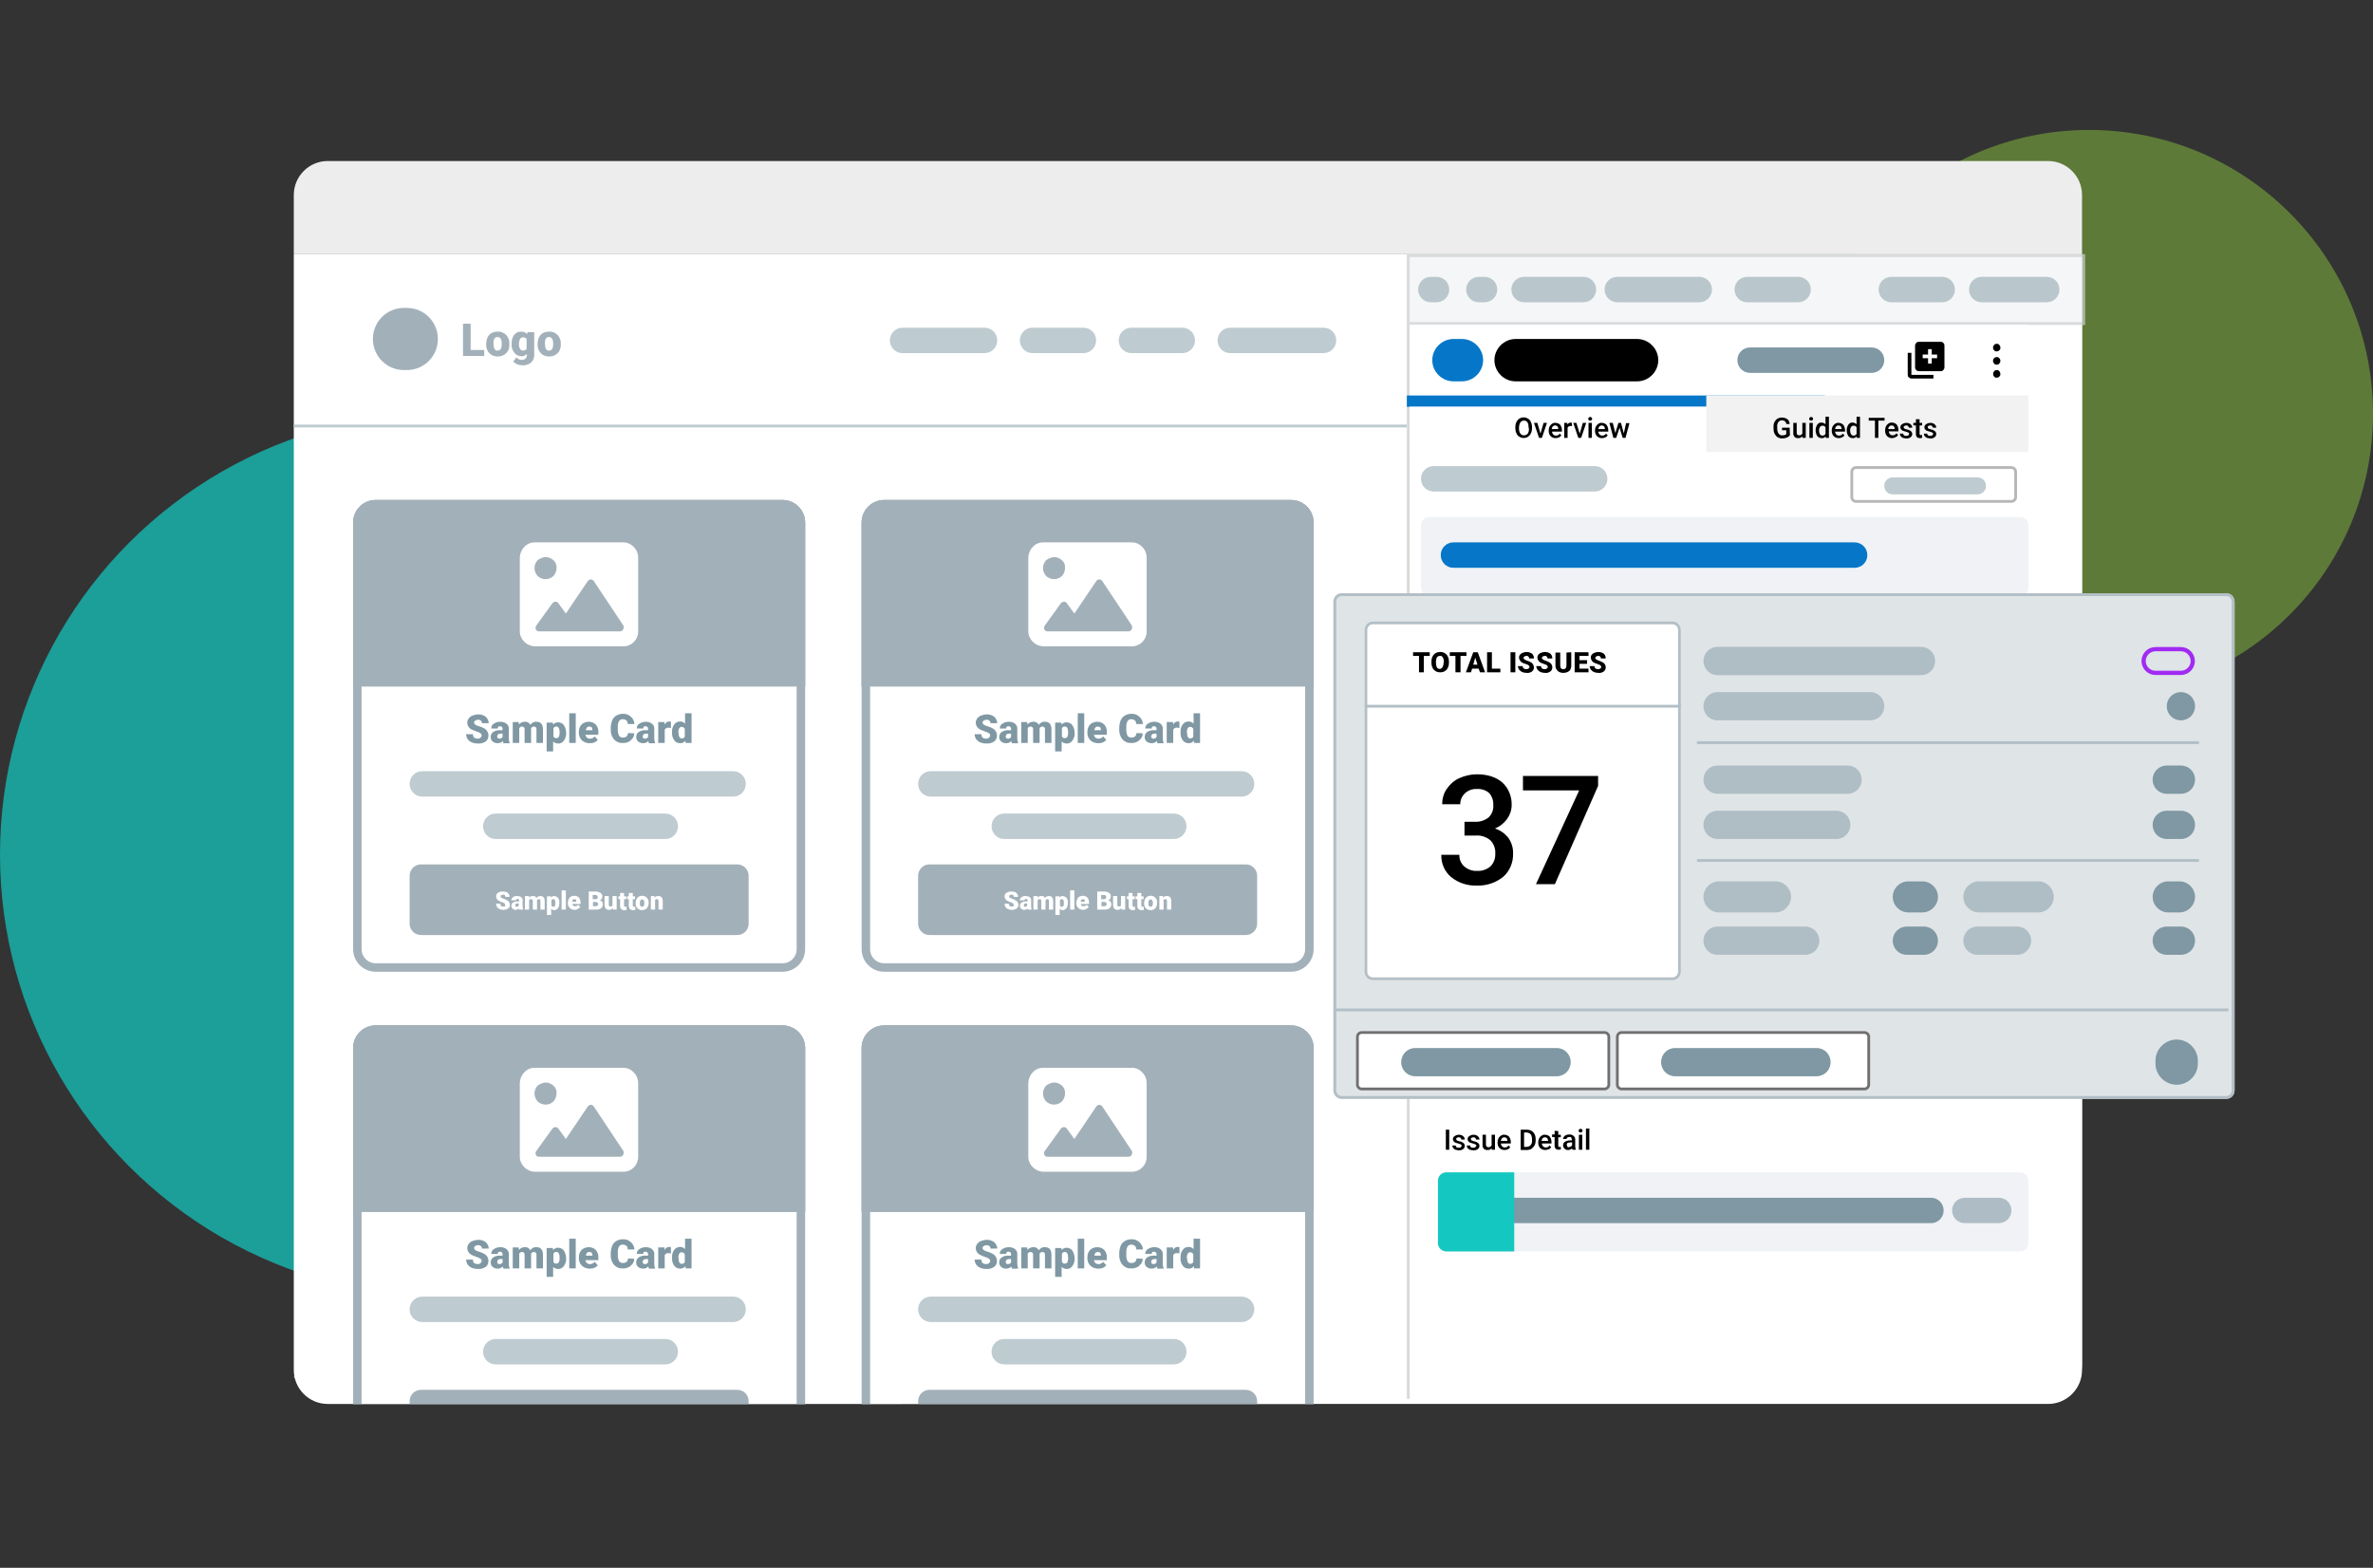<?xml version="1.0" encoding="utf-8"?>
<!-- Generator: Adobe Illustrator 26.0.1, SVG Export Plug-In . SVG Version: 6.00 Build 0)  -->
<svg version="1.1" id="Layer_1" xmlns="http://www.w3.org/2000/svg" xmlns:xlink="http://www.w3.org/1999/xlink" x="0px" y="0px"
	 viewBox="0 0 840 555" style="enable-background:new 0 0 840 555;" xml:space="preserve">
<rect x="0" y="0" width="840" height="555" fill="#333333" stroke="none"/>
<style type="text/css">
	.st0{fill:none;}
	.st1{opacity:0.5;fill:#89C33F;enable-background:new    ;}
	.st2{opacity:0.718;fill:#14C8C1;enable-background:new    ;}
	.st3{opacity:0.465;fill:#FFFFFF;enable-background:new    ;}
	.st4{fill:#EDEDED;}
	.st5{fill:#FFFFFF;}
	.st6{fill:#A2B0B9;}
	.st7{opacity:0.5;fill:#7F98A3;enable-background:new    ;}
	.st8{fill:none;stroke:#BDCBD1;}
	.st9{fill:none;stroke:#A2B0B9;stroke-width:3;}
	.st10{fill:#7F98A3;}
	.st11{clip-path:url(#SVGID_00000011008570449972015410000015793039512887415195_);}
	.st12{opacity:0.995;}
	.st13{opacity:0.72;}
	.st14{fill:#F1F3F4;}
	.st15{fill:none;stroke:#CBCDCE;}
	.st16{fill:none;stroke:#D9DADB;}
	.st17{fill:#0677C8;}
	.st18{fill:#F2F2F2;}
	.st19{opacity:0.5;}
	.st20{fill:none;stroke:#707070;}
	.st21{fill:#F0F2F5;}
	.st22{fill:#DFE4E7;}
	.st23{fill:none;stroke:#B3BFC6;}
	.st24{fill:none;stroke:#A12BF2;stroke-width:1.5;}
	.st25{fill:#AEBDC5;}
	.st26{fill:#14C8C1;}
</style>
<rect class="st0" width="840" height="555"/>
<g id="Deque-Browser-Extension" transform="translate(-622 -84)">
	<g id="Bubbles" transform="translate(0 50)">
		<circle id="Ellipse_10" class="st1" cx="1361.5" cy="180.5" r="100.5"/>
		<ellipse id="Ellipse_11" class="st2" cx="779" cy="336.5" rx="157" ry="156.5"/>
	</g>
	<g id="Group_123" transform="translate(-12 49)">
		<g id="Group_125" transform="translate(19 -19)">
			<g id="Fake_Browser" transform="translate(-27 -93)">
				<g transform="matrix(1, 0, 0, 1, 642, 147)">
					<ellipse id="Ellipse_2-2" class="st3" cx="420" cy="487.5" rx="316" ry="8.5"/>
				</g>
				<path id="Rectangle_6" class="st4" d="M758,204h609c6.6,0,12,5.4,12,12v21l0,0H746l0,0v-21C746,209.4,751.4,204,758,204z"/>
				<path id="Rectangle_47" class="st5" d="M746,237h633l0,0v395c0,6.6-5.4,12-12,12H758c-6.6,0-12-5.4-12-12V237L746,237z"/>
				<g id="Group_100">
					<path id="Rectangle_271" class="st6" d="M785,256h1c6.1,0,11,4.9,11,11l0,0c0,6.1-4.9,11-11,11h-1c-6.1,0-11-4.9-11-11l0,0
						C774,260.9,778.9,256,785,256z"/>
					<path id="Path_162" class="st6" d="M808.6,270.9h4.8v2.1h-7.5v-11.4h2.7V270.9z M814.1,268.7c0-0.8,0.2-1.6,0.5-2.3
						c0.3-0.6,0.8-1.2,1.4-1.5c0.7-0.4,1.4-0.5,2.2-0.5c1.1-0.1,2.2,0.4,3,1.2c0.8,0.9,1.2,2,1.1,3.2v0.1c0.1,1.2-0.3,2.3-1.1,3.1
						c-0.8,0.8-1.9,1.2-3,1.2c-1.1,0-2.1-0.3-2.9-1.1c-0.8-0.8-1.2-1.8-1.2-2.9L814.1,268.7z M816.7,268.9c0,0.6,0.1,1.2,0.4,1.7
						c0.2,0.4,0.7,0.6,1.1,0.5c0.9,0,1.4-0.7,1.4-2.2v-0.3c0-1.5-0.5-2.3-1.5-2.3c-0.9,0-1.4,0.7-1.4,2L816.7,268.9z M823.1,268.7
						c0-0.8,0.1-1.5,0.4-2.3c0.2-0.6,0.7-1.1,1.2-1.5c0.5-0.4,1.2-0.5,1.8-0.5c0.8,0,1.6,0.3,2.1,0.9l0.1-0.7h2.4v8.1
						c0,0.7-0.2,1.4-0.5,1.9c-0.4,0.6-0.9,1-1.5,1.3c-0.7,0.3-1.5,0.5-2.3,0.4c-0.6,0-1.2-0.1-1.8-0.4c-0.5-0.2-1-0.5-1.3-0.9
						l1.1-1.5c0.5,0.6,1.2,0.9,1.9,0.9c0.9,0.1,1.6-0.5,1.8-1.4c0-0.1,0-0.3,0-0.4v-0.3c-0.5,0.5-1.2,0.9-1.9,0.8
						c-1,0-1.9-0.4-2.5-1.2C823.4,271.1,823,269.9,823.1,268.7L823.1,268.7z M825.7,268.9c0,0.6,0.1,1.1,0.4,1.6
						c0.2,0.4,0.6,0.6,1.1,0.6c0.5,0,1-0.2,1.2-0.6V267c-0.3-0.4-0.7-0.6-1.2-0.6c-0.5,0-0.9,0.2-1.1,0.6
						C825.8,267.6,825.7,268.2,825.7,268.9L825.7,268.9z M832.3,268.7c0-0.8,0.2-1.6,0.5-2.3c0.3-0.6,0.8-1.2,1.4-1.5
						c0.7-0.4,1.4-0.5,2.2-0.5c1.1-0.1,2.2,0.4,3,1.2c0.8,0.9,1.2,2,1.1,3.2v0.1c0.1,1.1-0.3,2.3-1.1,3.1c-0.8,0.8-1.9,1.2-3,1.2
						c-1.1,0-2.1-0.3-2.9-1.1c-0.8-0.8-1.2-1.8-1.2-2.9L832.3,268.7z M834.9,268.9c0,0.6,0.1,1.2,0.4,1.7c0.2,0.4,0.7,0.6,1.1,0.5
						c0.9,0,1.4-0.7,1.4-2.2v-0.3c0-1.5-0.5-2.3-1.5-2.3c-0.9,0-1.4,0.7-1.4,2L834.9,268.9z"/>
					<path id="Rectangle_272" class="st7" d="M961.5,263h29c2.5,0,4.5,2,4.5,4.5l0,0c0,2.5-2,4.5-4.5,4.5h-29c-2.5,0-4.5-2-4.5-4.5
						l0,0C957,265,959,263,961.5,263z"/>
					<path id="Rectangle_273" class="st7" d="M1007.5,263h18c2.5,0,4.5,2,4.5,4.5l0,0c0,2.5-2,4.5-4.5,4.5h-18c-2.5,0-4.5-2-4.5-4.5
						l0,0C1003,265,1005,263,1007.5,263z"/>
					<path id="Rectangle_274" class="st7" d="M1042.5,263h18c2.5,0,4.5,2,4.5,4.5l0,0c0,2.5-2,4.5-4.5,4.5h-18c-2.5,0-4.5-2-4.5-4.5
						l0,0C1038,265,1040,263,1042.5,263z"/>
					<path id="Rectangle_275" class="st7" d="M1077.5,263h33c2.5,0,4.5,2,4.5,4.5l0,0c0,2.5-2,4.5-4.5,4.5h-33c-2.5,0-4.5-2-4.5-4.5
						l0,0C1073,265,1075,263,1077.5,263z"/>
				</g>
				<path id="Path_79" class="st8" d="M746,297.8h394.7"/>
			</g>
			<g id="Group_96" transform="translate(3 -47)">
				<g id="Rectangle_263" transform="translate(737 278)">
					<path class="st5" d="M8,0h144c4.4,0,8,3.6,8,8v151c0,4.4-3.6,8-8,8H8c-4.4,0-8-3.6-8-8V8C0,3.6,3.6,0,8,0z"/>
					<path class="st9" d="M8,1.5h144c3.6,0,6.5,2.9,6.5,6.5v151c0,3.6-2.9,6.5-6.5,6.5H8c-3.6,0-6.5-2.9-6.5-6.5V8
						C1.5,4.4,4.4,1.5,8,1.5z"/>
				</g>
				<path id="Rectangle_264" class="st6" d="M761,407h112c2.2,0,4,1.8,4,4v17c0,2.2-1.8,4-4,4H761c-2.2,0-4-1.8-4-4v-17
					C757,408.8,758.8,407,761,407z"/>
				<g id="Rectangle_265" transform="translate(737 278)">
					<path class="st6" d="M8,0h144c4.4,0,8,3.6,8,8v58l0,0H0l0,0V8C0,3.6,3.6,0,8,0z"/>
					<path class="st9" d="M8,1.5h144c3.6,0,6.5,2.9,6.5,6.5v56.5l0,0H1.5l0,0V8C1.5,4.4,4.4,1.5,8,1.5z"/>
				</g>
				<path id="Rectangle_267" class="st7" d="M761.5,374h110c2.5,0,4.5,2,4.5,4.5l0,0c0,2.5-2,4.5-4.5,4.5h-110c-2.5,0-4.5-2-4.5-4.5
					l0,0C757,376,759,374,761.5,374z"/>
				<path id="Rectangle_268" class="st7" d="M787.5,389h60c2.5,0,4.5,2,4.5,4.5l0,0c0,2.5-2,4.5-4.5,4.5h-60c-2.5,0-4.5-2-4.5-4.5
					l0,0C783,391,785,389,787.5,389z"/>
				<path id="image" class="st5" d="M832.7,293h-31.5c-1.4,0-2.7,0.6-3.6,1.6c-1,1-1.5,2.3-1.6,3.7v26.2c0,1.4,0.6,2.7,1.6,3.7
					c1,1,2.2,1.5,3.6,1.6h31.5c2.9,0,5.2-2.4,5.2-5.2v-26.2c0-1.4-0.5-2.7-1.5-3.7C835.4,293.6,834.1,293,832.7,293z M805.1,298.2
					c1,0,2,0.4,2.8,1.1l0,0c0.8,0.7,1.2,1.7,1.1,2.8c0,1-0.4,2.1-1.1,2.8c-1.5,1.5-4,1.5-5.6,0c-0.7-0.8-1.1-1.8-1.1-2.8
					c0-1,0.4-2,1.1-2.8C803.1,298.7,804.1,298.3,805.1,298.2z M832.6,323.8c-0.2,0.4-0.7,0.7-1.1,0.7h-28.7c-0.5,0-1-0.3-1.1-0.7
					c-0.2-0.4-0.2-0.9,0.1-1.3l5.7-7.9c0.4-0.6,1.2-0.8,1.8-0.4c0.1,0.1,0.3,0.2,0.4,0.4l2.6,3.6l7.7-11.4c0.2-0.4,0.6-0.6,1.1-0.7
					c0.4,0,0.8,0.2,1.1,0.6l10.5,15.8C832.8,322.9,832.8,323.4,832.6,323.8L832.6,323.8z"/>
				<path id="Path_155" class="st10" d="M782.5,361.4c0-0.3-0.1-0.6-0.4-0.8c-0.4-0.3-0.8-0.5-1.3-0.6c-0.5-0.2-1-0.4-1.5-0.6
					c-1.1-0.4-1.9-1.4-1.9-2.6c0-0.5,0.2-1,0.5-1.5c0.4-0.4,0.8-0.8,1.4-1c0.6-0.2,1.3-0.4,2-0.4c0.7,0,1.3,0.1,1.9,0.4
					c0.5,0.2,1,0.6,1.3,1.1c0.3,0.5,0.5,1,0.5,1.6h-2.4c0-0.4-0.1-0.7-0.4-0.9c-0.3-0.2-0.6-0.4-1-0.3c-0.4,0-0.7,0.1-1,0.3
					c-0.2,0.2-0.4,0.4-0.4,0.7c0,0.3,0.2,0.5,0.4,0.7c0.4,0.3,0.9,0.5,1.4,0.6c0.6,0.2,1.2,0.4,1.7,0.7c1,0.5,1.6,1.5,1.6,2.6
					c0,0.8-0.3,1.6-1,2.1c-0.8,0.5-1.7,0.8-2.7,0.7c-0.8,0-1.5-0.1-2.2-0.4c-0.6-0.2-1.1-0.7-1.5-1.2c-0.3-0.5-0.5-1.1-0.5-1.7h2.4
					c0,0.4,0.1,0.9,0.4,1.2c0.4,0.3,0.9,0.4,1.3,0.4c0.3,0,0.7-0.1,0.9-0.3C782.4,361.9,782.5,361.6,782.5,361.4z M790.2,364
					c-0.1-0.2-0.2-0.4-0.2-0.7c-0.4,0.5-1.1,0.8-1.8,0.8c-0.7,0-1.3-0.2-1.8-0.6c-0.5-0.4-0.7-1-0.7-1.6c0-0.7,0.3-1.4,0.9-1.8
					c0.8-0.5,1.7-0.7,2.6-0.6h0.7v-0.4c0-0.7-0.3-1-0.9-1c-0.4-0.1-0.8,0.2-0.8,0.6c0,0.1,0,0.1,0,0.2h-2.3c0-0.7,0.3-1.4,0.9-1.7
					c0.7-0.5,1.5-0.7,2.3-0.7c0.8,0,1.6,0.2,2.2,0.7c0.6,0.5,0.9,1.2,0.8,1.9v3.3c0,0.5,0.1,1.1,0.3,1.6v0.1H790.2z M788.8,362.5
					c0.3,0,0.5-0.1,0.7-0.2c0.2-0.1,0.3-0.2,0.4-0.4v-1.2h-0.7c-0.8,0-1.2,0.4-1.2,1.1c0,0.2,0.1,0.4,0.2,0.5
					C788.4,362.4,788.6,362.5,788.8,362.5L788.8,362.5z M795.6,356.6l0.1,0.9c0.5-0.7,1.3-1,2.1-1c0.8-0.1,1.6,0.4,1.9,1.1
					c0.5-0.7,1.3-1.2,2.2-1.1c1.5,0,2.3,0.9,2.3,2.7v4.8h-2.3v-4.7c0-0.3,0-0.6-0.2-0.8c-0.2-0.2-0.4-0.3-0.7-0.3
					c-0.4,0-0.8,0.2-1,0.6l0,0.1v5.1h-2.3v-4.7c0-0.3,0-0.6-0.2-0.8c-0.2-0.2-0.4-0.3-0.7-0.3c-0.4,0-0.8,0.2-1,0.6v5.2h-2.3v-7.4
					H795.6z M812.4,360.4c0.1,1-0.2,1.9-0.8,2.8c-0.5,0.7-1.3,1.1-2.1,1c-0.6,0-1.3-0.3-1.7-0.7v3.5h-2.3v-10.2h2.2l0.1,0.7
					c0.4-0.5,1.1-0.8,1.7-0.8c0.8,0,1.6,0.3,2.1,1c0.5,0.8,0.8,1.8,0.8,2.8V360.4z M810.1,360.2c0-1.3-0.4-2-1.1-2
					c-0.5-0.1-0.9,0.2-1.1,0.6v2.9c0.2,0.4,0.6,0.7,1.1,0.6c0.7,0,1.1-0.6,1.1-1.9V360.2z M815.8,364h-2.3v-10.5h2.3L815.8,364z
					 M820.8,364.1c-1,0-2-0.3-2.8-1c-0.7-0.7-1.1-1.7-1.1-2.6v-0.2c0-0.7,0.1-1.4,0.4-2c0.3-0.6,0.7-1,1.2-1.3
					c0.6-0.3,1.2-0.5,1.9-0.5c0.9,0,1.8,0.3,2.5,1c0.6,0.7,1,1.7,0.9,2.7v0.9h-4.6c0.1,0.4,0.3,0.7,0.5,1c0.3,0.2,0.7,0.4,1.1,0.4
					c0.7,0,1.3-0.3,1.7-0.8l1.1,1.2c-0.3,0.4-0.7,0.7-1.2,0.9C822,364,821.4,364.1,820.8,364.1L820.8,364.1z M820.6,358.2
					c-0.7,0-1.1,0.4-1.2,1.3h2.3v-0.2c0-0.3-0.1-0.6-0.3-0.9C821.2,358.3,820.9,358.2,820.6,358.2L820.6,358.2z M836.5,360.6
					c0,0.7-0.2,1.3-0.6,1.8c-0.4,0.5-0.9,1-1.4,1.2c-0.7,0.3-1.4,0.5-2.1,0.4c-1.2,0.1-2.3-0.4-3.1-1.3c-0.8-1-1.2-2.3-1.1-3.6v-0.5
					c0-0.9,0.2-1.8,0.5-2.6c0.3-0.7,0.8-1.3,1.5-1.7c0.7-0.4,1.4-0.6,2.2-0.6c1.1-0.1,2.1,0.3,2.9,1c0.8,0.7,1.2,1.6,1.3,2.6h-2.4
					c0-0.5-0.1-1-0.5-1.3c-0.4-0.3-0.8-0.4-1.3-0.4c-0.5,0-1,0.2-1.3,0.7c-0.3,0.7-0.5,1.4-0.4,2.1v0.7c-0.1,0.8,0.1,1.6,0.4,2.3
					c0.3,0.5,0.8,0.7,1.4,0.7c0.5,0,0.9-0.1,1.3-0.4c0.3-0.3,0.5-0.8,0.5-1.2L836.5,360.6z M841.7,364c-0.1-0.2-0.2-0.4-0.2-0.7
					c-0.4,0.5-1.1,0.8-1.8,0.8c-0.7,0-1.3-0.2-1.8-0.6c-0.5-0.4-0.7-1-0.7-1.6c0-0.7,0.3-1.4,0.9-1.8c0.8-0.5,1.7-0.7,2.6-0.6h0.7
					v-0.4c0-0.7-0.3-1-0.9-1c-0.4-0.1-0.8,0.2-0.8,0.6c0,0.1,0,0.1,0,0.2h-2.3c0-0.7,0.3-1.4,0.9-1.7c0.7-0.5,1.5-0.7,2.3-0.7
					c0.8,0,1.6,0.2,2.2,0.7c0.6,0.5,0.9,1.2,0.8,1.9v3.3c0,0.5,0.1,1.1,0.3,1.6v0.1H841.7z M840.3,362.5c0.3,0,0.5-0.1,0.7-0.2
					c0.2-0.1,0.3-0.2,0.4-0.4v-1.2h-0.7c-0.8,0-1.2,0.4-1.2,1.1c0,0.2,0.1,0.4,0.2,0.5C839.9,362.4,840.1,362.5,840.3,362.5z
					 M849.5,358.7l-0.8-0.1c-0.6-0.1-1.1,0.2-1.4,0.7v4.7H845v-7.4h2.2l0.1,0.9c0.3-0.7,0.9-1.1,1.6-1.1c0.2,0,0.4,0,0.6,0.1
					L849.5,358.7z M849.9,360.2c-0.1-1,0.2-2,0.8-2.8c0.5-0.7,1.3-1,2.1-1c0.6,0,1.3,0.3,1.7,0.8v-3.7h2.3V364h-2.1l-0.1-0.8
					c-0.4,0.6-1.1,0.9-1.8,0.9c-0.8,0-1.6-0.3-2.1-1C850.1,362.3,849.8,361.3,849.9,360.2z M852.2,360.4c0,1.3,0.4,2,1.1,2
					c0.5,0,0.9-0.2,1.1-0.6v-2.8c-0.2-0.4-0.6-0.7-1.1-0.7c-0.7,0-1.1,0.6-1.2,1.7L852.2,360.4z"/>
				<path id="Path_156" class="st5" d="M790.8,421.3c0-0.2-0.1-0.4-0.2-0.5c-0.3-0.2-0.5-0.3-0.8-0.4c-0.3-0.1-0.7-0.2-1-0.4
					c-0.7-0.3-1.2-0.9-1.2-1.7c0-0.3,0.1-0.7,0.3-0.9c0.2-0.3,0.5-0.5,0.9-0.6c0.4-0.2,0.8-0.2,1.3-0.2c0.4,0,0.8,0.1,1.2,0.2
					c0.3,0.1,0.6,0.4,0.8,0.7c0.2,0.3,0.3,0.7,0.3,1h-1.5c0-0.2-0.1-0.4-0.2-0.6c-0.2-0.2-0.4-0.2-0.6-0.2c-0.2,0-0.5,0.1-0.7,0.2
					c-0.2,0.1-0.2,0.3-0.2,0.5c0,0.2,0.1,0.3,0.3,0.4c0.3,0.2,0.6,0.3,0.9,0.4c0.4,0.1,0.7,0.3,1.1,0.5c0.6,0.3,1,0.9,1,1.6
					c0,0.5-0.2,1-0.6,1.3c-0.5,0.3-1.1,0.5-1.7,0.5c-0.5,0-1-0.1-1.4-0.3c-0.4-0.2-0.7-0.4-0.9-0.8c-0.2-0.3-0.3-0.7-0.3-1.1h1.5
					c0,0.3,0.1,0.6,0.3,0.8c0.2,0.2,0.6,0.3,0.9,0.2c0.2,0,0.4,0,0.6-0.2C790.8,421.7,790.8,421.5,790.8,421.3z M795.8,423
					c-0.1-0.1-0.1-0.3-0.1-0.4c-0.3,0.3-0.7,0.5-1.1,0.5c-0.4,0-0.8-0.1-1.1-0.4c-0.3-0.3-0.5-0.6-0.5-1c0-0.5,0.2-0.9,0.6-1.2
					c0.5-0.3,1.1-0.4,1.7-0.4h0.5v-0.2c0-0.4-0.2-0.7-0.6-0.7c-0.3,0-0.5,0.1-0.5,0.4c0,0,0,0.1,0,0.1H793c0-0.4,0.2-0.9,0.6-1.1
					c0.4-0.3,1-0.5,1.5-0.4c0.5,0,1,0.1,1.4,0.4c0.4,0.3,0.6,0.8,0.5,1.2v2.1c0,0.3,0.1,0.7,0.2,1v0.1H795.8z M794.8,422
					c0.2,0,0.3,0,0.5-0.1c0.1-0.1,0.2-0.2,0.3-0.3v-0.8h-0.4c-0.5,0-0.8,0.2-0.8,0.7c0,0.1,0,0.2,0.1,0.3
					C794.6,422,794.7,422,794.8,422L794.8,422z M799.3,418.2l0,0.6c0.3-0.4,0.8-0.7,1.4-0.6c0.5-0.1,1,0.2,1.2,0.7
					c0.3-0.5,0.8-0.7,1.4-0.7c1,0,1.5,0.6,1.5,1.7v3.1h-1.5v-3c0-0.2,0-0.4-0.1-0.5c-0.1-0.1-0.3-0.2-0.4-0.2
					c-0.3,0-0.5,0.1-0.7,0.4v0.1v3.2h-1.5v-3c0-0.2,0-0.4-0.1-0.5c-0.1-0.1-0.3-0.2-0.5-0.2c-0.3,0-0.5,0.1-0.7,0.4v3.3h-1.5v-4.8
					H799.3z M810,420.7c0,0.6-0.1,1.3-0.5,1.8c-0.3,0.4-0.8,0.7-1.3,0.7c-0.4,0-0.8-0.2-1.1-0.5v2.2h-1.5v-6.6h1.4l0,0.4
					c0.3-0.3,0.7-0.5,1.1-0.5c0.5,0,1,0.2,1.4,0.6C809.9,419.3,810.1,420,810,420.7L810,420.7z M808.6,420.6c0-0.8-0.2-1.3-0.7-1.3
					c-0.3,0-0.6,0.1-0.7,0.4v1.9c0.1,0.3,0.4,0.4,0.7,0.4c0.5,0,0.7-0.4,0.7-1.2L808.6,420.6z M812.3,423h-1.5v-6.8h1.5V423z
					 M815.5,423.1c-0.7,0-1.3-0.2-1.8-0.7c-0.5-0.4-0.7-1.1-0.7-1.7v-0.1c0-0.4,0.1-0.9,0.3-1.3c0.2-0.4,0.4-0.7,0.8-0.9
					c0.4-0.2,0.8-0.3,1.2-0.3c0.6,0,1.2,0.2,1.6,0.6c0.4,0.5,0.6,1.1,0.6,1.7v0.6h-2.9c0,0.2,0.2,0.5,0.3,0.6
					c0.2,0.2,0.4,0.2,0.7,0.2c0.4,0,0.8-0.2,1.1-0.5l0.7,0.8c-0.2,0.3-0.5,0.5-0.8,0.6C816.2,423,815.8,423.1,815.5,423.1
					L815.5,423.1z M815.3,419.3c-0.4,0-0.7,0.3-0.8,0.9h1.5V420c0-0.2,0-0.4-0.2-0.6C815.7,419.4,815.5,419.3,815.3,419.3z
					 M820.4,423v-6.4h2.3c0.7,0,1.3,0.1,1.9,0.5c0.4,0.3,0.7,0.8,0.6,1.3c0,0.3-0.1,0.6-0.2,0.8c-0.2,0.2-0.4,0.4-0.7,0.5
					c0.3,0.1,0.6,0.2,0.8,0.5c0.2,0.3,0.3,0.6,0.3,0.9c0,0.5-0.2,1.1-0.6,1.4c-0.5,0.4-1.1,0.5-1.8,0.5H820.4z M821.9,420.3v1.5h1
					c0.2,0,0.5-0.1,0.6-0.2c0.2-0.1,0.2-0.3,0.2-0.5c0.1-0.4-0.2-0.7-0.6-0.8c-0.1,0-0.1,0-0.2,0L821.9,420.3z M821.9,419.3h0.8
					c0.3,0,0.5,0,0.7-0.2c0.1-0.1,0.2-0.3,0.2-0.5c0-0.2-0.1-0.4-0.2-0.6c-0.2-0.1-0.5-0.2-0.8-0.2h-0.8V419.3z M828.9,422.5
					c-0.3,0.4-0.8,0.6-1.3,0.6c-0.4,0-0.9-0.1-1.2-0.5c-0.3-0.4-0.4-0.8-0.4-1.3v-3.1h1.5v3.1c0,0.3,0.2,0.6,0.4,0.6
					c0,0,0.1,0,0.2,0c0.3,0,0.6-0.1,0.7-0.4v-3.3h1.5v4.8H829L828.9,422.5z M832.9,417.1v1.2h0.8v1h-0.8v2.2c0,0.1,0,0.3,0.1,0.4
					c0.1,0.1,0.2,0.1,0.4,0.1c0.1,0,0.2,0,0.4,0v1.1c-0.3,0.1-0.6,0.1-0.8,0.1c-0.4,0-0.8-0.1-1.1-0.4c-0.3-0.3-0.4-0.7-0.4-1.1
					v-2.4h-0.6v-1h0.6v-1.2H832.9z M836,417.1v1.2h0.8v1H836v2.2c0,0.1,0,0.3,0.1,0.4c0.1,0.1,0.2,0.1,0.4,0.1c0.1,0,0.2,0,0.4,0
					v1.1c-0.3,0.1-0.6,0.1-0.8,0.1c-0.4,0-0.8-0.1-1.1-0.4c-0.3-0.3-0.4-0.7-0.4-1.1v-2.4h-0.6v-1h0.6v-1.2H836z M837,420.6
					c0-0.4,0.1-0.9,0.3-1.3c0.2-0.4,0.5-0.7,0.8-0.9c0.4-0.2,0.8-0.3,1.2-0.3c0.6,0,1.2,0.2,1.7,0.7c0.4,0.5,0.7,1.1,0.6,1.8v0.1
					c0,0.6-0.2,1.3-0.6,1.8c-0.4,0.4-1,0.7-1.7,0.7c-0.6,0-1.2-0.2-1.6-0.6c-0.4-0.4-0.7-1-0.7-1.6L837,420.6z M838.5,420.7
					c0,0.3,0,0.7,0.2,1c0.1,0.2,0.4,0.3,0.6,0.3c0.5,0,0.8-0.4,0.8-1.2v-0.1c0-0.9-0.3-1.3-0.8-1.3c-0.5,0-0.8,0.4-0.8,1.1
					L838.5,420.7z M843.7,418.2l0,0.6c0.3-0.4,0.8-0.7,1.4-0.6c0.4,0,0.8,0.1,1.1,0.4c0.3,0.4,0.4,0.9,0.4,1.3v3.1h-1.5v-3
					c0-0.2,0-0.4-0.1-0.5c-0.1-0.1-0.3-0.2-0.5-0.2c-0.3,0-0.5,0.1-0.6,0.3v3.4h-1.5v-4.8H843.7z"/>
			</g>
			<g id="Group_97" transform="translate(183 -47)">
				<g id="Rectangle_263-2" transform="translate(737 278)">
					<path class="st5" d="M8,0h144c4.4,0,8,3.6,8,8v151c0,4.4-3.6,8-8,8H8c-4.4,0-8-3.6-8-8V8C0,3.6,3.6,0,8,0z"/>
					<path class="st9" d="M8,1.5h144c3.6,0,6.5,2.9,6.5,6.5v151c0,3.6-2.9,6.5-6.5,6.5H8c-3.6,0-6.5-2.9-6.5-6.5V8
						C1.5,4.4,4.4,1.5,8,1.5z"/>
				</g>
				<path id="Rectangle_264-2" class="st6" d="M761,407h112c2.2,0,4,1.8,4,4v17c0,2.2-1.8,4-4,4H761c-2.2,0-4-1.8-4-4v-17
					C757,408.8,758.8,407,761,407z"/>
				<path id="Path_157" class="st5" d="M790.8,421.3c0-0.2-0.1-0.4-0.2-0.5c-0.3-0.2-0.5-0.3-0.8-0.4c-0.3-0.1-0.7-0.2-1-0.4
					c-0.7-0.3-1.2-0.9-1.2-1.7c0-0.3,0.1-0.7,0.3-0.9c0.2-0.3,0.5-0.5,0.9-0.6c0.4-0.2,0.8-0.2,1.3-0.2c0.4,0,0.8,0.1,1.2,0.2
					c0.3,0.1,0.6,0.4,0.8,0.7c0.2,0.3,0.3,0.7,0.3,1h-1.5c0-0.2-0.1-0.4-0.2-0.6c-0.2-0.2-0.4-0.2-0.6-0.2c-0.2,0-0.5,0.1-0.7,0.2
					c-0.2,0.1-0.2,0.3-0.2,0.5c0,0.2,0.1,0.3,0.3,0.4c0.3,0.2,0.6,0.3,0.9,0.4c0.4,0.1,0.7,0.3,1.1,0.5c0.6,0.3,1,0.9,1,1.6
					c0,0.5-0.2,1-0.6,1.3c-0.5,0.3-1.1,0.5-1.7,0.5c-0.5,0-1-0.1-1.4-0.3c-0.4-0.2-0.7-0.4-0.9-0.8c-0.2-0.3-0.3-0.7-0.3-1.1h1.5
					c0,0.3,0.1,0.6,0.3,0.8c0.2,0.2,0.6,0.3,0.9,0.2c0.2,0,0.4,0,0.6-0.2C790.8,421.7,790.8,421.5,790.8,421.3z M795.8,423
					c-0.1-0.1-0.1-0.3-0.1-0.4c-0.3,0.3-0.7,0.5-1.1,0.5c-0.4,0-0.8-0.1-1.1-0.4c-0.3-0.3-0.5-0.6-0.5-1c0-0.5,0.2-0.9,0.6-1.2
					c0.5-0.3,1.1-0.4,1.7-0.4h0.5v-0.2c0-0.4-0.2-0.7-0.6-0.7c-0.3,0-0.5,0.1-0.5,0.4c0,0,0,0.1,0,0.1H793c0-0.4,0.2-0.9,0.6-1.1
					c0.4-0.3,1-0.5,1.5-0.4c0.5,0,1,0.1,1.4,0.4c0.4,0.3,0.6,0.8,0.5,1.2v2.1c0,0.3,0.1,0.7,0.2,1v0.1H795.8z M794.8,422
					c0.2,0,0.3,0,0.5-0.1c0.1-0.1,0.2-0.2,0.3-0.3v-0.8h-0.4c-0.5,0-0.8,0.2-0.8,0.7c0,0.1,0,0.2,0.1,0.3
					C794.6,422,794.7,422,794.8,422L794.8,422z M799.3,418.2l0,0.6c0.3-0.4,0.8-0.7,1.4-0.6c0.5-0.1,1,0.2,1.2,0.7
					c0.3-0.5,0.8-0.7,1.4-0.7c1,0,1.5,0.6,1.5,1.7v3.1h-1.5v-3c0-0.2,0-0.4-0.1-0.5c-0.1-0.1-0.3-0.2-0.4-0.2
					c-0.3,0-0.5,0.1-0.7,0.4v0.1v3.2h-1.5v-3c0-0.2,0-0.4-0.1-0.5c-0.1-0.1-0.3-0.2-0.5-0.2c-0.3,0-0.5,0.1-0.7,0.4v3.3h-1.5v-4.8
					H799.3z M810,420.7c0,0.6-0.1,1.3-0.5,1.8c-0.3,0.4-0.8,0.7-1.3,0.7c-0.4,0-0.8-0.2-1.1-0.5v2.2h-1.5v-6.6h1.4l0,0.4
					c0.3-0.3,0.7-0.5,1.1-0.5c0.5,0,1,0.2,1.4,0.6C809.9,419.3,810.1,420,810,420.7L810,420.7z M808.6,420.6c0-0.8-0.2-1.3-0.7-1.3
					c-0.3,0-0.6,0.1-0.7,0.4v1.9c0.1,0.3,0.4,0.4,0.7,0.4c0.5,0,0.7-0.4,0.7-1.2L808.6,420.6z M812.3,423h-1.5v-6.8h1.5V423z
					 M815.5,423.1c-0.7,0-1.3-0.2-1.8-0.7c-0.5-0.4-0.7-1.1-0.7-1.7v-0.1c0-0.4,0.1-0.9,0.3-1.3c0.2-0.4,0.4-0.7,0.8-0.9
					c0.4-0.2,0.8-0.3,1.2-0.3c0.6,0,1.2,0.2,1.6,0.6c0.4,0.5,0.6,1.1,0.6,1.7v0.6h-2.9c0,0.2,0.2,0.5,0.3,0.6
					c0.2,0.2,0.4,0.2,0.7,0.2c0.4,0,0.8-0.2,1.1-0.5l0.7,0.8c-0.2,0.3-0.5,0.5-0.8,0.6C816.2,423,815.8,423.1,815.5,423.1
					L815.5,423.1z M815.3,419.3c-0.4,0-0.7,0.3-0.8,0.9h1.5V420c0-0.2,0-0.4-0.2-0.6C815.7,419.4,815.5,419.3,815.3,419.3z
					 M820.4,423v-6.4h2.3c0.7,0,1.3,0.1,1.9,0.5c0.4,0.3,0.7,0.8,0.6,1.3c0,0.3-0.1,0.6-0.2,0.8c-0.2,0.2-0.4,0.4-0.7,0.5
					c0.3,0.1,0.6,0.2,0.8,0.5c0.2,0.3,0.3,0.6,0.3,0.9c0,0.5-0.2,1.1-0.6,1.4c-0.5,0.4-1.1,0.5-1.8,0.5H820.4z M821.9,420.3v1.5h1
					c0.2,0,0.5-0.1,0.6-0.2c0.2-0.1,0.2-0.3,0.2-0.5c0.1-0.4-0.2-0.7-0.6-0.8c-0.1,0-0.1,0-0.2,0L821.9,420.3z M821.9,419.3h0.8
					c0.3,0,0.5,0,0.7-0.2c0.1-0.1,0.2-0.3,0.2-0.5c0-0.2-0.1-0.4-0.2-0.6c-0.2-0.1-0.5-0.2-0.8-0.2h-0.8V419.3z M828.9,422.5
					c-0.3,0.4-0.8,0.6-1.3,0.6c-0.4,0-0.9-0.1-1.2-0.5c-0.3-0.4-0.4-0.8-0.4-1.3v-3.1h1.5v3.1c0,0.3,0.2,0.6,0.4,0.6
					c0,0,0.1,0,0.2,0c0.3,0,0.6-0.1,0.7-0.4v-3.3h1.5v4.8H829L828.9,422.5z M832.9,417.1v1.2h0.8v1h-0.8v2.2c0,0.1,0,0.3,0.1,0.4
					c0.1,0.1,0.2,0.1,0.4,0.1c0.1,0,0.2,0,0.4,0v1.1c-0.3,0.1-0.6,0.1-0.8,0.1c-0.4,0-0.8-0.1-1.1-0.4c-0.3-0.3-0.4-0.7-0.4-1.1
					v-2.4h-0.6v-1h0.6v-1.2H832.9z M836,417.1v1.2h0.8v1H836v2.2c0,0.1,0,0.3,0.1,0.4c0.1,0.1,0.2,0.1,0.4,0.1c0.1,0,0.2,0,0.4,0
					v1.1c-0.3,0.1-0.6,0.1-0.8,0.1c-0.4,0-0.8-0.1-1.1-0.4c-0.3-0.3-0.4-0.7-0.4-1.1v-2.4h-0.6v-1h0.6v-1.2H836z M837,420.6
					c0-0.4,0.1-0.9,0.3-1.3c0.2-0.4,0.5-0.7,0.8-0.9c0.4-0.2,0.8-0.3,1.2-0.3c0.6,0,1.2,0.2,1.7,0.7c0.4,0.5,0.7,1.1,0.6,1.8v0.1
					c0,0.6-0.2,1.3-0.6,1.8c-0.4,0.4-1,0.7-1.7,0.7c-0.6,0-1.2-0.2-1.6-0.6c-0.4-0.4-0.7-1-0.7-1.6L837,420.6z M838.5,420.7
					c0,0.3,0,0.7,0.2,1c0.1,0.2,0.4,0.3,0.6,0.3c0.5,0,0.8-0.4,0.8-1.2v-0.1c0-0.9-0.3-1.3-0.8-1.3c-0.5,0-0.8,0.4-0.8,1.1
					L838.5,420.7z M843.7,418.2l0,0.6c0.3-0.4,0.8-0.7,1.4-0.6c0.4,0,0.8,0.1,1.1,0.4c0.3,0.4,0.4,0.9,0.4,1.3v3.1h-1.5v-3
					c0-0.2,0-0.4-0.1-0.5c-0.1-0.1-0.3-0.2-0.5-0.2c-0.3,0-0.5,0.1-0.6,0.3v3.4h-1.5v-4.8H843.7z"/>
				<g id="Rectangle_265-2" transform="translate(737 278)">
					<path class="st6" d="M8,0h144c4.4,0,8,3.6,8,8v58l0,0H0l0,0V8C0,3.6,3.6,0,8,0z"/>
					<path class="st9" d="M8,1.5h144c3.6,0,6.5,2.9,6.5,6.5v56.5l0,0H1.5l0,0V8C1.5,4.4,4.4,1.5,8,1.5z"/>
				</g>
				<path id="Rectangle_267-2" class="st7" d="M761.5,374h110c2.5,0,4.5,2,4.5,4.5l0,0c0,2.5-2,4.5-4.5,4.5h-110
					c-2.5,0-4.5-2-4.5-4.5l0,0C757,376,759,374,761.5,374z"/>
				<path id="Rectangle_268-2" class="st7" d="M787.5,389h60c2.5,0,4.5,2,4.5,4.5l0,0c0,2.5-2,4.5-4.5,4.5h-60c-2.5,0-4.5-2-4.5-4.5
					l0,0C783,391,785,389,787.5,389z"/>
				<path id="image-2" class="st5" d="M832.7,293h-31.5c-1.4,0-2.7,0.6-3.6,1.6c-1,1-1.5,2.3-1.6,3.7v26.2c0,1.4,0.6,2.7,1.6,3.7
					c1,1,2.2,1.5,3.6,1.6h31.5c2.9,0,5.2-2.4,5.2-5.2v-26.2c0-1.4-0.5-2.7-1.5-3.7C835.4,293.6,834.1,293,832.7,293z M805.1,298.2
					c1,0,2,0.4,2.8,1.1l0,0c0.8,0.7,1.2,1.7,1.1,2.8c0,1-0.4,2.1-1.1,2.8c-1.5,1.5-4,1.5-5.6,0c-0.7-0.8-1.1-1.8-1.1-2.8
					c0-1,0.4-2,1.1-2.8C803.1,298.7,804.1,298.3,805.1,298.2z M832.6,323.8c-0.2,0.4-0.7,0.7-1.1,0.7h-28.7c-0.5,0-1-0.3-1.1-0.7
					c-0.2-0.4-0.2-0.9,0.1-1.3l5.7-7.9c0.4-0.6,1.2-0.8,1.8-0.4c0.1,0.1,0.3,0.2,0.4,0.4l2.6,3.6l7.7-11.4c0.2-0.4,0.6-0.6,1.1-0.7
					c0.4,0,0.8,0.2,1.1,0.6l10.5,15.8C832.8,322.9,832.8,323.4,832.6,323.8L832.6,323.8z"/>
				<path id="Path_154" class="st10" d="M782.5,361.4c0-0.3-0.1-0.6-0.4-0.8c-0.4-0.3-0.8-0.5-1.3-0.6c-0.5-0.2-1-0.4-1.5-0.6
					c-1.1-0.4-1.9-1.4-1.9-2.6c0-0.5,0.2-1,0.5-1.5c0.4-0.4,0.8-0.8,1.4-1c0.6-0.2,1.3-0.4,2-0.4c0.7,0,1.3,0.1,1.9,0.4
					c0.5,0.2,1,0.6,1.3,1.1c0.3,0.5,0.5,1,0.5,1.6h-2.4c0-0.4-0.1-0.7-0.4-0.9c-0.3-0.2-0.6-0.4-1-0.3c-0.4,0-0.7,0.1-1,0.3
					c-0.2,0.2-0.4,0.4-0.4,0.7c0,0.3,0.2,0.5,0.4,0.7c0.4,0.3,0.9,0.5,1.4,0.6c0.6,0.2,1.2,0.4,1.7,0.7c1,0.5,1.6,1.5,1.6,2.6
					c0,0.8-0.3,1.6-1,2.1c-0.8,0.5-1.7,0.8-2.7,0.7c-0.8,0-1.5-0.1-2.2-0.4c-0.6-0.2-1.1-0.7-1.5-1.2c-0.3-0.5-0.5-1.1-0.5-1.7h2.4
					c0,0.4,0.1,0.9,0.4,1.2c0.4,0.3,0.9,0.4,1.3,0.4c0.3,0,0.7-0.1,0.9-0.3C782.4,361.9,782.5,361.6,782.5,361.4z M790.2,364
					c-0.1-0.2-0.2-0.4-0.2-0.7c-0.4,0.5-1.1,0.8-1.8,0.8c-0.7,0-1.3-0.2-1.8-0.6c-0.5-0.4-0.7-1-0.7-1.6c0-0.7,0.3-1.4,0.9-1.8
					c0.8-0.5,1.7-0.7,2.6-0.6h0.7v-0.4c0-0.7-0.3-1-0.9-1c-0.4-0.1-0.8,0.2-0.8,0.6c0,0.1,0,0.1,0,0.2h-2.3c0-0.7,0.3-1.4,0.9-1.7
					c0.7-0.5,1.5-0.7,2.3-0.7c0.8,0,1.6,0.2,2.2,0.7c0.6,0.5,0.9,1.2,0.8,1.9v3.3c0,0.5,0.1,1.1,0.3,1.6v0.1H790.2z M788.8,362.5
					c0.3,0,0.5-0.1,0.7-0.2c0.2-0.1,0.3-0.2,0.4-0.4v-1.2h-0.7c-0.8,0-1.2,0.4-1.2,1.1c0,0.2,0.1,0.4,0.2,0.5
					C788.4,362.4,788.6,362.5,788.8,362.5L788.8,362.5z M795.6,356.6l0.1,0.9c0.5-0.7,1.3-1,2.1-1c0.8-0.1,1.6,0.4,1.9,1.1
					c0.5-0.7,1.3-1.2,2.2-1.1c1.5,0,2.3,0.9,2.3,2.7v4.8h-2.3v-4.7c0-0.3,0-0.6-0.2-0.8c-0.2-0.2-0.4-0.3-0.7-0.3
					c-0.4,0-0.8,0.2-1,0.6l0,0.1v5.1h-2.3v-4.7c0-0.3,0-0.6-0.2-0.8c-0.2-0.2-0.4-0.3-0.7-0.3c-0.4,0-0.8,0.2-1,0.6v5.2h-2.3v-7.4
					H795.6z M812.4,360.4c0.1,1-0.2,1.9-0.8,2.8c-0.5,0.7-1.3,1.1-2.1,1c-0.6,0-1.3-0.3-1.7-0.7v3.5h-2.3v-10.2h2.2l0.1,0.7
					c0.4-0.5,1.1-0.8,1.7-0.8c0.8,0,1.6,0.3,2.1,1c0.5,0.8,0.8,1.8,0.8,2.8V360.4z M810.1,360.2c0-1.3-0.4-2-1.1-2
					c-0.5-0.1-0.9,0.2-1.1,0.6v2.9c0.2,0.4,0.6,0.7,1.1,0.6c0.7,0,1.1-0.6,1.1-1.9V360.2z M815.8,364h-2.3v-10.5h2.3L815.8,364z
					 M820.8,364.1c-1,0-2-0.3-2.8-1c-0.7-0.7-1.1-1.7-1.1-2.6v-0.2c0-0.7,0.1-1.4,0.4-2c0.3-0.6,0.7-1,1.2-1.3
					c0.6-0.3,1.2-0.5,1.9-0.5c0.9,0,1.8,0.3,2.5,1c0.6,0.7,1,1.7,0.9,2.7v0.9h-4.6c0.1,0.4,0.3,0.7,0.5,1c0.3,0.2,0.7,0.4,1.1,0.4
					c0.7,0,1.3-0.3,1.7-0.8l1.1,1.2c-0.3,0.4-0.7,0.7-1.2,0.9C822,364,821.4,364.1,820.8,364.1L820.8,364.1z M820.6,358.2
					c-0.7,0-1.1,0.4-1.2,1.3h2.3v-0.2c0-0.3-0.1-0.6-0.3-0.9C821.2,358.3,820.9,358.2,820.6,358.2L820.6,358.2z M836.5,360.6
					c0,0.7-0.2,1.3-0.6,1.8c-0.4,0.5-0.9,1-1.4,1.2c-0.7,0.3-1.4,0.5-2.1,0.4c-1.2,0.1-2.3-0.4-3.1-1.3c-0.8-1-1.2-2.3-1.1-3.6v-0.5
					c0-0.9,0.2-1.8,0.5-2.6c0.3-0.7,0.8-1.3,1.5-1.7c0.7-0.4,1.4-0.6,2.2-0.6c1.1-0.1,2.1,0.3,2.9,1c0.8,0.7,1.2,1.6,1.3,2.6h-2.4
					c0-0.5-0.1-1-0.5-1.3c-0.4-0.3-0.8-0.4-1.3-0.4c-0.5,0-1,0.2-1.3,0.7c-0.3,0.7-0.5,1.4-0.4,2.1v0.7c-0.1,0.8,0.1,1.6,0.4,2.3
					c0.3,0.5,0.8,0.7,1.4,0.7c0.5,0,0.9-0.1,1.3-0.4c0.3-0.3,0.5-0.8,0.5-1.2L836.5,360.6z M841.7,364c-0.1-0.2-0.2-0.4-0.2-0.7
					c-0.4,0.5-1.1,0.8-1.8,0.8c-0.7,0-1.3-0.2-1.8-0.6c-0.5-0.4-0.7-1-0.7-1.6c0-0.7,0.3-1.4,0.9-1.8c0.8-0.5,1.7-0.7,2.6-0.6h0.7
					v-0.4c0-0.7-0.3-1-0.9-1c-0.4-0.1-0.8,0.2-0.8,0.6c0,0.1,0,0.1,0,0.2h-2.3c0-0.7,0.3-1.4,0.9-1.7c0.7-0.5,1.5-0.7,2.3-0.7
					c0.8,0,1.6,0.2,2.2,0.7c0.6,0.5,0.9,1.2,0.8,1.9v3.3c0,0.5,0.1,1.1,0.3,1.6v0.1H841.7z M840.3,362.5c0.3,0,0.5-0.1,0.7-0.2
					c0.2-0.1,0.3-0.2,0.4-0.4v-1.2h-0.7c-0.8,0-1.2,0.4-1.2,1.1c0,0.2,0.1,0.4,0.2,0.5C839.9,362.4,840.1,362.5,840.3,362.5z
					 M849.5,358.7l-0.8-0.1c-0.6-0.1-1.1,0.2-1.4,0.7v4.7H845v-7.4h2.2l0.1,0.9c0.3-0.7,0.9-1.1,1.6-1.1c0.2,0,0.4,0,0.6,0.1
					L849.5,358.7z M849.9,360.2c-0.1-1,0.2-2,0.8-2.8c0.5-0.7,1.3-1,2.1-1c0.6,0,1.3,0.3,1.7,0.8v-3.7h2.3V364h-2.1l-0.1-0.8
					c-0.4,0.6-1.1,0.9-1.8,0.9c-0.8,0-1.6-0.3-2.1-1C850.1,362.3,849.8,361.3,849.9,360.2z M852.2,360.4c0,1.3,0.4,2,1.1,2
					c0.5,0,0.9-0.2,1.1-0.6v-2.8c-0.2-0.4-0.6-0.7-1.1-0.7c-0.7,0-1.1,0.6-1.2,1.7L852.2,360.4z"/>
			</g>
			<g id="Group_122" transform="translate(3 -80)">
				<g>
					<defs>
						<path id="SVGID_1_" d="M715,224h626l0,0v395c0,6.6-5.4,12-12,12H727c-6.6,0-12-5.4-12-12V224L715,224z"/>
					</defs>
					<clipPath id="SVGID_00000161623291315936638750000005813396272584541091_">
						<use xlink:href="#SVGID_1_"  style="overflow:visible;"/>
					</clipPath>
					<g id="Mask_Group_5" style="clip-path:url(#SVGID_00000161623291315936638750000005813396272584541091_);">
						<g id="Group_98" transform="translate(0 219)">
							<g id="Rectangle_263-3" transform="translate(737 278)">
								<path class="st5" d="M8,0h144c4.4,0,8,3.6,8,8v151c0,4.4-3.6,8-8,8H8c-4.4,0-8-3.6-8-8V8C0,3.6,3.6,0,8,0z"/>
								<path class="st9" d="M8,1.5h144c3.6,0,6.5,2.9,6.5,6.5v151c0,3.6-2.9,6.5-6.5,6.5H8c-3.6,0-6.5-2.9-6.5-6.5V8
									C1.5,4.4,4.4,1.5,8,1.5z"/>
							</g>
							<path id="Rectangle_264-3" class="st6" d="M761,407h112c2.2,0,4,1.8,4,4v17c0,2.2-1.8,4-4,4H761c-2.2,0-4-1.8-4-4v-17
								C757,408.8,758.8,407,761,407z"/>
							<path id="Path_160" class="st5" d="M790.8,421.3c0-0.2-0.1-0.4-0.2-0.5c-0.3-0.2-0.5-0.3-0.8-0.4c-0.3-0.1-0.7-0.2-1-0.4
								c-0.7-0.3-1.2-0.9-1.2-1.7c0-0.3,0.1-0.7,0.3-0.9c0.2-0.3,0.5-0.5,0.9-0.6c0.4-0.2,0.8-0.2,1.3-0.2c0.4,0,0.8,0.1,1.2,0.2
								c0.3,0.1,0.6,0.4,0.8,0.7c0.2,0.3,0.3,0.7,0.3,1h-1.5c0-0.2-0.1-0.4-0.2-0.6c-0.2-0.2-0.4-0.2-0.6-0.2
								c-0.2,0-0.5,0.1-0.7,0.2c-0.2,0.1-0.2,0.3-0.2,0.5c0,0.2,0.1,0.3,0.3,0.4c0.3,0.2,0.6,0.3,0.9,0.4c0.4,0.1,0.7,0.3,1.1,0.5
								c0.6,0.3,1,0.9,1,1.6c0,0.5-0.2,1-0.6,1.3c-0.5,0.3-1.1,0.5-1.7,0.5c-0.5,0-1-0.1-1.4-0.3c-0.4-0.2-0.7-0.4-0.9-0.8
								c-0.2-0.3-0.3-0.7-0.3-1.1h1.5c0,0.3,0.1,0.6,0.3,0.8c0.2,0.2,0.6,0.3,0.9,0.2c0.2,0,0.4,0,0.6-0.2
								C790.8,421.7,790.8,421.5,790.8,421.3z M795.8,423c-0.1-0.1-0.1-0.3-0.1-0.4c-0.3,0.3-0.7,0.5-1.1,0.5
								c-0.4,0-0.8-0.1-1.1-0.4c-0.3-0.3-0.5-0.6-0.5-1c0-0.5,0.2-0.9,0.6-1.2c0.5-0.3,1.1-0.4,1.7-0.4h0.5v-0.2
								c0-0.4-0.2-0.7-0.6-0.7c-0.3,0-0.5,0.1-0.5,0.4c0,0,0,0.1,0,0.1H793c0-0.4,0.2-0.9,0.6-1.1c0.4-0.3,1-0.5,1.5-0.4
								c0.5,0,1,0.1,1.4,0.4c0.4,0.3,0.6,0.8,0.5,1.2v2.1c0,0.3,0.1,0.7,0.2,1v0.1H795.8z M794.8,422c0.2,0,0.3,0,0.5-0.1
								c0.1-0.1,0.2-0.2,0.3-0.3v-0.8h-0.4c-0.5,0-0.8,0.2-0.8,0.7c0,0.1,0,0.2,0.1,0.3C794.6,422,794.7,422,794.8,422L794.8,422z
								 M799.3,418.2l0,0.6c0.3-0.4,0.8-0.7,1.4-0.6c0.5-0.1,1,0.2,1.2,0.7c0.3-0.5,0.8-0.7,1.4-0.7c1,0,1.5,0.6,1.5,1.7v3.1h-1.5
								v-3c0-0.2,0-0.4-0.1-0.5c-0.1-0.1-0.3-0.2-0.4-0.2c-0.3,0-0.5,0.1-0.7,0.4v0.1v3.2h-1.5v-3c0-0.2,0-0.4-0.1-0.5
								c-0.1-0.1-0.3-0.2-0.5-0.2c-0.3,0-0.5,0.1-0.7,0.4v3.3h-1.5v-4.8H799.3z M810,420.7c0,0.6-0.1,1.3-0.5,1.8
								c-0.3,0.4-0.8,0.7-1.3,0.7c-0.4,0-0.8-0.2-1.1-0.5v2.2h-1.5v-6.6h1.4l0,0.4c0.3-0.3,0.7-0.5,1.1-0.5c0.5,0,1,0.2,1.4,0.6
								C809.9,419.3,810.1,420,810,420.7L810,420.7z M808.6,420.6c0-0.8-0.2-1.3-0.7-1.3c-0.3,0-0.6,0.1-0.7,0.4v1.9
								c0.1,0.3,0.4,0.4,0.7,0.4c0.5,0,0.7-0.4,0.7-1.2L808.6,420.6z M812.3,423h-1.5v-6.8h1.5V423z M815.5,423.1
								c-0.7,0-1.3-0.2-1.8-0.7c-0.5-0.4-0.7-1.1-0.7-1.7v-0.1c0-0.4,0.1-0.9,0.3-1.3c0.2-0.4,0.4-0.7,0.8-0.9
								c0.4-0.2,0.8-0.3,1.2-0.3c0.6,0,1.2,0.2,1.6,0.6c0.4,0.5,0.6,1.1,0.6,1.7v0.6h-2.9c0,0.2,0.2,0.5,0.3,0.6
								c0.2,0.2,0.4,0.2,0.7,0.2c0.4,0,0.8-0.2,1.1-0.5l0.7,0.8c-0.2,0.3-0.5,0.5-0.8,0.6C816.2,423,815.8,423.1,815.5,423.1
								L815.5,423.1z M815.3,419.3c-0.4,0-0.7,0.3-0.8,0.9h1.5V420c0-0.2,0-0.4-0.2-0.6C815.7,419.4,815.5,419.3,815.3,419.3z
								 M820.4,423v-6.4h2.3c0.7,0,1.3,0.1,1.9,0.5c0.4,0.3,0.7,0.8,0.6,1.3c0,0.3-0.1,0.6-0.2,0.8c-0.2,0.2-0.4,0.4-0.7,0.5
								c0.3,0.1,0.6,0.2,0.8,0.5c0.2,0.3,0.3,0.6,0.3,0.9c0,0.5-0.2,1.1-0.6,1.4c-0.5,0.4-1.1,0.5-1.8,0.5H820.4z M821.9,420.3v1.5
								h1c0.2,0,0.5-0.1,0.6-0.2c0.2-0.1,0.2-0.3,0.2-0.5c0.1-0.4-0.2-0.7-0.6-0.8c-0.1,0-0.1,0-0.2,0L821.9,420.3z M821.9,419.3
								h0.8c0.3,0,0.5,0,0.7-0.2c0.1-0.1,0.2-0.3,0.2-0.5c0-0.2-0.1-0.4-0.2-0.6c-0.2-0.1-0.5-0.2-0.8-0.2h-0.8V419.3z M828.9,422.5
								c-0.3,0.4-0.8,0.6-1.3,0.6c-0.4,0-0.9-0.1-1.2-0.5c-0.3-0.4-0.4-0.8-0.4-1.3v-3.1h1.5v3.1c0,0.3,0.2,0.6,0.4,0.6
								c0,0,0.1,0,0.2,0c0.3,0,0.6-0.1,0.7-0.4v-3.3h1.5v4.8H829L828.9,422.5z M832.9,417.1v1.2h0.8v1h-0.8v2.2c0,0.1,0,0.3,0.1,0.4
								c0.1,0.1,0.2,0.1,0.4,0.1c0.1,0,0.2,0,0.4,0v1.1c-0.3,0.1-0.6,0.1-0.8,0.1c-0.4,0-0.8-0.1-1.1-0.4c-0.3-0.3-0.4-0.7-0.4-1.1
								v-2.4h-0.6v-1h0.6v-1.2H832.9z M836,417.1v1.2h0.8v1H836v2.2c0,0.1,0,0.3,0.1,0.4c0.1,0.1,0.2,0.1,0.4,0.1c0.1,0,0.2,0,0.4,0
								v1.1c-0.3,0.1-0.6,0.1-0.8,0.1c-0.4,0-0.8-0.1-1.1-0.4c-0.3-0.3-0.4-0.7-0.4-1.1v-2.4h-0.6v-1h0.6v-1.2H836z M837,420.6
								c0-0.4,0.1-0.9,0.3-1.3c0.2-0.4,0.5-0.7,0.8-0.9c0.4-0.2,0.8-0.3,1.2-0.3c0.6,0,1.2,0.2,1.7,0.7c0.4,0.5,0.7,1.1,0.6,1.8v0.1
								c0,0.6-0.2,1.3-0.6,1.8c-0.4,0.4-1,0.7-1.7,0.7c-0.6,0-1.2-0.2-1.6-0.6c-0.4-0.4-0.7-1-0.7-1.6L837,420.6z M838.5,420.7
								c0,0.3,0,0.7,0.2,1c0.1,0.2,0.4,0.3,0.6,0.3c0.5,0,0.8-0.4,0.8-1.2v-0.1c0-0.9-0.3-1.3-0.8-1.3c-0.5,0-0.8,0.4-0.8,1.1
								L838.5,420.7z M843.7,418.2l0,0.6c0.3-0.4,0.8-0.7,1.4-0.6c0.4,0,0.8,0.1,1.1,0.4c0.3,0.4,0.4,0.9,0.4,1.3v3.1h-1.5v-3
								c0-0.2,0-0.4-0.1-0.5c-0.1-0.1-0.3-0.2-0.5-0.2c-0.3,0-0.5,0.1-0.6,0.3v3.4h-1.5v-4.8H843.7z"/>
							<g id="Rectangle_265-3" transform="translate(737 278)">
								<path class="st6" d="M8,0h144c4.4,0,8,3.6,8,8v58l0,0H0l0,0V8C0,3.6,3.6,0,8,0z"/>
								<path class="st9" d="M8,1.5h144c3.6,0,6.5,2.9,6.5,6.5v56.5l0,0H1.5l0,0V8C1.5,4.4,4.4,1.5,8,1.5z"/>
							</g>
							<path id="Rectangle_267-3" class="st7" d="M761.5,374h110c2.5,0,4.5,2,4.5,4.5l0,0c0,2.5-2,4.5-4.5,4.5h-110
								c-2.5,0-4.5-2-4.5-4.5l0,0C757,376,759,374,761.5,374z"/>
							<path id="Rectangle_268-3" class="st7" d="M787.5,389h60c2.5,0,4.5,2,4.5,4.5l0,0c0,2.5-2,4.5-4.5,4.5h-60
								c-2.5,0-4.5-2-4.5-4.5l0,0C783,391,785,389,787.5,389z"/>
							<path id="image-3" class="st5" d="M832.7,293h-31.5c-1.4,0-2.7,0.6-3.6,1.6c-1,1-1.5,2.3-1.6,3.7v26.2c0,1.4,0.6,2.7,1.6,3.7
								c1,1,2.2,1.5,3.6,1.6h31.5c2.9,0,5.2-2.4,5.2-5.2v-26.2c0-1.4-0.5-2.7-1.5-3.7C835.4,293.6,834.1,293,832.7,293z
								 M805.1,298.2c1,0,2,0.4,2.8,1.1l0,0c0.8,0.7,1.2,1.7,1.1,2.8c0,1-0.4,2.1-1.1,2.8c-1.5,1.5-4,1.5-5.6,0
								c-0.7-0.8-1.1-1.8-1.1-2.8c0-1,0.4-2,1.1-2.8C803.1,298.7,804.1,298.3,805.1,298.2z M832.6,323.8c-0.2,0.4-0.7,0.7-1.1,0.7
								h-28.7c-0.5,0-1-0.3-1.1-0.7c-0.2-0.4-0.2-0.9,0.1-1.3l5.7-7.9c0.4-0.6,1.2-0.8,1.8-0.4c0.1,0.1,0.3,0.2,0.4,0.4l2.6,3.6
								l7.7-11.4c0.2-0.4,0.6-0.6,1.1-0.7c0.4,0,0.8,0.2,1.1,0.6l10.5,15.8C832.8,322.9,832.8,323.4,832.6,323.8L832.6,323.8z"/>
							<path id="Path_158" class="st10" d="M782.5,361.4c0-0.3-0.1-0.6-0.4-0.8c-0.4-0.3-0.8-0.5-1.3-0.6c-0.5-0.2-1-0.4-1.5-0.6
								c-1.1-0.4-1.9-1.4-1.9-2.6c0-0.5,0.2-1,0.5-1.5c0.4-0.4,0.8-0.8,1.4-1c0.6-0.2,1.3-0.4,2-0.4c0.7,0,1.3,0.1,1.9,0.4
								c0.5,0.2,1,0.6,1.3,1.1c0.3,0.5,0.5,1,0.5,1.6h-2.4c0-0.4-0.1-0.7-0.4-0.9c-0.3-0.2-0.6-0.4-1-0.3c-0.4,0-0.7,0.1-1,0.3
								c-0.2,0.2-0.4,0.4-0.4,0.7c0,0.3,0.2,0.5,0.4,0.7c0.4,0.3,0.9,0.5,1.4,0.6c0.6,0.2,1.2,0.4,1.7,0.7c1,0.5,1.6,1.5,1.6,2.6
								c0,0.8-0.3,1.6-1,2.1c-0.8,0.5-1.7,0.8-2.7,0.7c-0.8,0-1.5-0.1-2.2-0.4c-0.6-0.2-1.1-0.7-1.5-1.2c-0.3-0.5-0.5-1.1-0.5-1.7
								h2.4c0,0.4,0.1,0.9,0.4,1.2c0.4,0.3,0.9,0.4,1.3,0.4c0.3,0,0.7-0.1,0.9-0.3C782.4,361.9,782.5,361.6,782.5,361.4z M790.2,364
								c-0.1-0.2-0.2-0.4-0.2-0.7c-0.4,0.5-1.1,0.8-1.8,0.8c-0.7,0-1.3-0.2-1.8-0.6c-0.5-0.4-0.7-1-0.7-1.6c0-0.7,0.3-1.4,0.9-1.8
								c0.8-0.5,1.7-0.7,2.6-0.6h0.7v-0.4c0-0.7-0.3-1-0.9-1c-0.4-0.1-0.8,0.2-0.8,0.6c0,0.1,0,0.1,0,0.2h-2.3
								c0-0.7,0.3-1.4,0.9-1.7c0.7-0.5,1.5-0.7,2.3-0.7c0.8,0,1.6,0.2,2.2,0.7c0.6,0.5,0.9,1.2,0.8,1.9v3.3c0,0.5,0.1,1.1,0.3,1.6
								v0.1H790.2z M788.8,362.5c0.3,0,0.5-0.1,0.7-0.2c0.2-0.1,0.3-0.2,0.4-0.4v-1.2h-0.7c-0.8,0-1.2,0.4-1.2,1.1
								c0,0.2,0.1,0.4,0.2,0.5C788.4,362.4,788.6,362.5,788.8,362.5L788.8,362.5z M795.6,356.6l0.1,0.9c0.5-0.7,1.3-1,2.1-1
								c0.8-0.1,1.6,0.4,1.9,1.1c0.5-0.7,1.3-1.2,2.2-1.1c1.5,0,2.3,0.9,2.3,2.7v4.8h-2.3v-4.7c0-0.3,0-0.6-0.2-0.8
								c-0.2-0.2-0.4-0.3-0.7-0.3c-0.4,0-0.8,0.2-1,0.6l0,0.1v5.1h-2.3v-4.7c0-0.3,0-0.6-0.2-0.8c-0.2-0.2-0.4-0.3-0.7-0.3
								c-0.4,0-0.8,0.2-1,0.6v5.2h-2.3v-7.4H795.6z M812.4,360.4c0.1,1-0.2,1.9-0.8,2.8c-0.5,0.7-1.3,1.1-2.1,1
								c-0.6,0-1.3-0.3-1.7-0.7v3.5h-2.3v-10.2h2.2l0.1,0.7c0.4-0.5,1.1-0.8,1.7-0.8c0.8,0,1.6,0.3,2.1,1c0.5,0.8,0.8,1.8,0.8,2.8
								V360.4z M810.1,360.2c0-1.3-0.4-2-1.1-2c-0.5-0.1-0.9,0.2-1.1,0.6v2.9c0.2,0.4,0.6,0.7,1.1,0.6c0.7,0,1.1-0.6,1.1-1.9V360.2z
								 M815.8,364h-2.3v-10.5h2.3L815.8,364z M820.8,364.1c-1,0-2-0.3-2.8-1c-0.7-0.7-1.1-1.7-1.1-2.6v-0.2c0-0.7,0.1-1.4,0.4-2
								c0.3-0.6,0.7-1,1.2-1.3c0.6-0.3,1.2-0.5,1.9-0.5c0.9,0,1.8,0.3,2.5,1c0.6,0.7,1,1.7,0.9,2.7v0.9h-4.6c0.1,0.4,0.3,0.7,0.5,1
								c0.3,0.2,0.7,0.4,1.1,0.4c0.7,0,1.3-0.3,1.7-0.8l1.1,1.2c-0.3,0.4-0.7,0.7-1.2,0.9C822,364,821.4,364.1,820.8,364.1
								L820.8,364.1z M820.6,358.2c-0.7,0-1.1,0.4-1.2,1.3h2.3v-0.2c0-0.3-0.1-0.6-0.3-0.9C821.2,358.3,820.9,358.2,820.6,358.2
								L820.6,358.2z M836.5,360.6c0,0.7-0.2,1.3-0.6,1.8c-0.4,0.5-0.9,1-1.4,1.2c-0.7,0.3-1.4,0.5-2.1,0.4
								c-1.2,0.1-2.3-0.4-3.1-1.3c-0.8-1-1.2-2.3-1.1-3.6v-0.5c0-0.9,0.2-1.8,0.5-2.6c0.3-0.7,0.8-1.3,1.5-1.7
								c0.7-0.4,1.4-0.6,2.2-0.6c1.1-0.1,2.1,0.3,2.9,1c0.8,0.7,1.2,1.6,1.3,2.6h-2.4c0-0.5-0.1-1-0.5-1.3c-0.4-0.3-0.8-0.4-1.3-0.4
								c-0.5,0-1,0.2-1.3,0.7c-0.3,0.7-0.5,1.4-0.4,2.1v0.7c-0.1,0.8,0.1,1.6,0.4,2.3c0.3,0.5,0.8,0.7,1.4,0.7
								c0.5,0,0.9-0.1,1.3-0.4c0.3-0.3,0.5-0.8,0.5-1.2L836.5,360.6z M841.7,364c-0.1-0.2-0.2-0.4-0.2-0.7c-0.4,0.5-1.1,0.8-1.8,0.8
								c-0.7,0-1.3-0.2-1.8-0.6c-0.5-0.4-0.7-1-0.7-1.6c0-0.7,0.3-1.4,0.9-1.8c0.8-0.5,1.7-0.7,2.6-0.6h0.7v-0.4c0-0.7-0.3-1-0.9-1
								c-0.4-0.1-0.8,0.2-0.8,0.6c0,0.1,0,0.1,0,0.2h-2.3c0-0.7,0.3-1.4,0.9-1.7c0.7-0.5,1.5-0.7,2.3-0.7c0.8,0,1.6,0.2,2.2,0.7
								c0.6,0.5,0.9,1.2,0.8,1.9v3.3c0,0.5,0.1,1.1,0.3,1.6v0.1H841.7z M840.3,362.5c0.3,0,0.5-0.1,0.7-0.2c0.2-0.1,0.3-0.2,0.4-0.4
								v-1.2h-0.7c-0.8,0-1.2,0.4-1.2,1.1c0,0.2,0.1,0.4,0.2,0.5C839.9,362.4,840.1,362.5,840.3,362.5z M849.5,358.7l-0.8-0.1
								c-0.6-0.1-1.1,0.2-1.4,0.7v4.7H845v-7.4h2.2l0.1,0.9c0.3-0.7,0.9-1.1,1.6-1.1c0.2,0,0.4,0,0.6,0.1L849.5,358.7z M849.9,360.2
								c-0.1-1,0.2-2,0.8-2.8c0.5-0.7,1.3-1,2.1-1c0.6,0,1.3,0.3,1.7,0.8v-3.7h2.3V364h-2.1l-0.1-0.8c-0.4,0.6-1.1,0.9-1.8,0.9
								c-0.8,0-1.6-0.3-2.1-1C850.1,362.3,849.8,361.3,849.9,360.2z M852.2,360.4c0,1.3,0.4,2,1.1,2c0.5,0,0.9-0.2,1.1-0.6v-2.8
								c-0.2-0.4-0.6-0.7-1.1-0.7c-0.7,0-1.1,0.6-1.2,1.7L852.2,360.4z"/>
						</g>
						<g id="Group_99" transform="translate(180 219)">
							<g id="Rectangle_263-4" transform="translate(737 278)">
								<path class="st5" d="M8,0h144c4.4,0,8,3.6,8,8v151c0,4.4-3.6,8-8,8H8c-4.4,0-8-3.6-8-8V8C0,3.6,3.6,0,8,0z"/>
								<path class="st9" d="M8,1.5h144c3.6,0,6.5,2.9,6.5,6.5v151c0,3.6-2.9,6.5-6.5,6.5H8c-3.6,0-6.5-2.9-6.5-6.5V8
									C1.5,4.4,4.4,1.5,8,1.5z"/>
							</g>
							<path id="Rectangle_264-4" class="st6" d="M761,407h112c2.2,0,4,1.8,4,4v17c0,2.2-1.8,4-4,4H761c-2.2,0-4-1.8-4-4v-17
								C757,408.8,758.8,407,761,407z"/>
							<path id="Path_161" class="st5" d="M790.8,421.3c0-0.2-0.1-0.4-0.2-0.5c-0.3-0.2-0.5-0.3-0.8-0.4c-0.3-0.1-0.7-0.2-1-0.4
								c-0.7-0.3-1.2-0.9-1.2-1.7c0-0.3,0.1-0.7,0.3-0.9c0.2-0.3,0.5-0.5,0.9-0.6c0.4-0.2,0.8-0.2,1.3-0.2c0.4,0,0.8,0.1,1.2,0.2
								c0.3,0.1,0.6,0.4,0.8,0.7c0.2,0.3,0.3,0.7,0.3,1h-1.5c0-0.2-0.1-0.4-0.2-0.6c-0.2-0.2-0.4-0.2-0.6-0.2
								c-0.2,0-0.5,0.1-0.7,0.2c-0.2,0.1-0.2,0.3-0.2,0.5c0,0.2,0.1,0.3,0.3,0.4c0.3,0.2,0.6,0.3,0.9,0.4c0.4,0.1,0.7,0.3,1.1,0.5
								c0.6,0.3,1,0.9,1,1.6c0,0.5-0.2,1-0.6,1.3c-0.5,0.3-1.1,0.5-1.7,0.5c-0.5,0-1-0.1-1.4-0.3c-0.4-0.2-0.7-0.4-0.9-0.8
								c-0.2-0.3-0.3-0.7-0.3-1.1h1.5c0,0.3,0.1,0.6,0.3,0.8c0.2,0.2,0.6,0.3,0.9,0.2c0.2,0,0.4,0,0.6-0.2
								C790.8,421.7,790.8,421.5,790.8,421.3z M795.8,423c-0.1-0.1-0.1-0.3-0.1-0.4c-0.3,0.3-0.7,0.5-1.1,0.5
								c-0.4,0-0.8-0.1-1.1-0.4c-0.3-0.3-0.5-0.6-0.5-1c0-0.5,0.2-0.9,0.6-1.2c0.5-0.3,1.1-0.4,1.7-0.4h0.5v-0.2
								c0-0.4-0.2-0.7-0.6-0.7c-0.3,0-0.5,0.1-0.5,0.4c0,0,0,0.1,0,0.1H793c0-0.4,0.2-0.9,0.6-1.1c0.4-0.3,1-0.5,1.5-0.4
								c0.5,0,1,0.1,1.4,0.4c0.4,0.3,0.6,0.8,0.5,1.2v2.1c0,0.3,0.1,0.7,0.2,1v0.1H795.8z M794.8,422c0.2,0,0.3,0,0.5-0.1
								c0.1-0.1,0.2-0.2,0.3-0.3v-0.8h-0.4c-0.5,0-0.8,0.2-0.8,0.7c0,0.1,0,0.2,0.1,0.3C794.6,422,794.7,422,794.8,422L794.8,422z
								 M799.3,418.2l0,0.6c0.3-0.4,0.8-0.7,1.4-0.6c0.5-0.1,1,0.2,1.2,0.7c0.3-0.5,0.8-0.7,1.4-0.7c1,0,1.5,0.6,1.5,1.7v3.1h-1.5
								v-3c0-0.2,0-0.4-0.1-0.5c-0.1-0.1-0.3-0.2-0.4-0.2c-0.3,0-0.5,0.1-0.7,0.4v0.1v3.2h-1.5v-3c0-0.2,0-0.4-0.1-0.5
								c-0.1-0.1-0.3-0.2-0.5-0.2c-0.3,0-0.5,0.1-0.7,0.4v3.3h-1.5v-4.8H799.3z M810,420.7c0,0.6-0.1,1.3-0.5,1.8
								c-0.3,0.4-0.8,0.7-1.3,0.7c-0.4,0-0.8-0.2-1.1-0.5v2.2h-1.5v-6.6h1.4l0,0.4c0.3-0.3,0.7-0.5,1.1-0.5c0.5,0,1,0.2,1.4,0.6
								C809.9,419.3,810.1,420,810,420.7L810,420.7z M808.6,420.6c0-0.8-0.2-1.3-0.7-1.3c-0.3,0-0.6,0.1-0.7,0.4v1.9
								c0.1,0.3,0.4,0.4,0.7,0.4c0.5,0,0.7-0.4,0.7-1.2L808.6,420.6z M812.3,423h-1.5v-6.8h1.5V423z M815.5,423.1
								c-0.7,0-1.3-0.2-1.8-0.7c-0.5-0.4-0.7-1.1-0.7-1.7v-0.1c0-0.4,0.1-0.9,0.3-1.3c0.2-0.4,0.4-0.7,0.8-0.9
								c0.4-0.2,0.8-0.3,1.2-0.3c0.6,0,1.2,0.2,1.6,0.6c0.4,0.5,0.6,1.1,0.6,1.7v0.6h-2.9c0,0.2,0.2,0.5,0.3,0.6
								c0.2,0.2,0.4,0.2,0.7,0.2c0.4,0,0.8-0.2,1.1-0.5l0.7,0.8c-0.2,0.3-0.5,0.5-0.8,0.6C816.2,423,815.8,423.1,815.5,423.1
								L815.5,423.1z M815.3,419.3c-0.4,0-0.7,0.3-0.8,0.9h1.5V420c0-0.2,0-0.4-0.2-0.6C815.7,419.4,815.5,419.3,815.3,419.3z
								 M820.4,423v-6.4h2.3c0.7,0,1.3,0.1,1.9,0.5c0.4,0.3,0.7,0.8,0.6,1.3c0,0.3-0.1,0.6-0.2,0.8c-0.2,0.2-0.4,0.4-0.7,0.5
								c0.3,0.1,0.6,0.2,0.8,0.5c0.2,0.3,0.3,0.6,0.3,0.9c0,0.5-0.2,1.1-0.6,1.4c-0.5,0.4-1.1,0.5-1.8,0.5H820.4z M821.9,420.3v1.5
								h1c0.2,0,0.5-0.1,0.6-0.2c0.2-0.1,0.2-0.3,0.2-0.5c0.1-0.4-0.2-0.7-0.6-0.8c-0.1,0-0.1,0-0.2,0L821.9,420.3z M821.9,419.3
								h0.8c0.3,0,0.5,0,0.7-0.2c0.1-0.1,0.2-0.3,0.2-0.5c0-0.2-0.1-0.4-0.2-0.6c-0.2-0.1-0.5-0.2-0.8-0.2h-0.8V419.3z M828.9,422.5
								c-0.3,0.4-0.8,0.6-1.3,0.6c-0.4,0-0.9-0.1-1.2-0.5c-0.3-0.4-0.4-0.8-0.4-1.3v-3.1h1.5v3.1c0,0.3,0.2,0.6,0.4,0.6
								c0,0,0.1,0,0.2,0c0.3,0,0.6-0.1,0.7-0.4v-3.3h1.5v4.8H829L828.9,422.5z M832.9,417.1v1.2h0.8v1h-0.8v2.2c0,0.1,0,0.3,0.1,0.4
								c0.1,0.1,0.2,0.1,0.4,0.1c0.1,0,0.2,0,0.4,0v1.1c-0.3,0.1-0.6,0.1-0.8,0.1c-0.4,0-0.8-0.1-1.1-0.4c-0.3-0.3-0.4-0.7-0.4-1.1
								v-2.4h-0.6v-1h0.6v-1.2H832.9z M836,417.1v1.2h0.8v1H836v2.2c0,0.1,0,0.3,0.1,0.4c0.1,0.1,0.2,0.1,0.4,0.1c0.1,0,0.2,0,0.4,0
								v1.1c-0.3,0.1-0.6,0.1-0.8,0.1c-0.4,0-0.8-0.1-1.1-0.4c-0.3-0.3-0.4-0.7-0.4-1.1v-2.4h-0.6v-1h0.6v-1.2H836z M837,420.6
								c0-0.4,0.1-0.9,0.3-1.3c0.2-0.4,0.5-0.7,0.8-0.9c0.4-0.2,0.8-0.3,1.2-0.3c0.6,0,1.2,0.2,1.7,0.7c0.4,0.5,0.7,1.1,0.6,1.8v0.1
								c0,0.6-0.2,1.3-0.6,1.8c-0.4,0.4-1,0.7-1.7,0.7c-0.6,0-1.2-0.2-1.6-0.6c-0.4-0.4-0.7-1-0.7-1.6L837,420.6z M838.5,420.7
								c0,0.3,0,0.7,0.2,1c0.1,0.2,0.4,0.3,0.6,0.3c0.5,0,0.8-0.4,0.8-1.2v-0.1c0-0.9-0.3-1.3-0.8-1.3c-0.5,0-0.8,0.4-0.8,1.1
								L838.5,420.7z M843.7,418.2l0,0.6c0.3-0.4,0.8-0.7,1.4-0.6c0.4,0,0.8,0.1,1.1,0.4c0.3,0.4,0.4,0.9,0.4,1.3v3.1h-1.5v-3
								c0-0.2,0-0.4-0.1-0.5c-0.1-0.1-0.3-0.2-0.5-0.2c-0.3,0-0.5,0.1-0.6,0.3v3.4h-1.5v-4.8H843.7z"/>
							<g id="Rectangle_265-4" transform="translate(737 278)" class="st12">
								<path class="st6" d="M8,0h144c4.4,0,8,3.6,8,8v58l0,0H0l0,0V8C0,3.6,3.6,0,8,0z"/>
								<path class="st9" d="M8,1.5h144c3.6,0,6.5,2.9,6.5,6.5v56.5l0,0H1.5l0,0V8C1.5,4.4,4.4,1.5,8,1.5z"/>
							</g>
							<path id="Rectangle_267-4" class="st7" d="M761.5,374h110c2.5,0,4.5,2,4.5,4.5l0,0c0,2.5-2,4.5-4.5,4.5h-110
								c-2.5,0-4.5-2-4.5-4.5l0,0C757,376,759,374,761.5,374z"/>
							<path id="Rectangle_268-4" class="st7" d="M787.5,389h60c2.5,0,4.5,2,4.5,4.5l0,0c0,2.5-2,4.5-4.5,4.5h-60
								c-2.5,0-4.5-2-4.5-4.5l0,0C783,391,785,389,787.5,389z"/>
							<path id="image-4" class="st5" d="M832.7,293h-31.5c-1.4,0-2.7,0.6-3.6,1.6c-1,1-1.5,2.3-1.6,3.7v26.2c0,1.4,0.6,2.7,1.6,3.7
								c1,1,2.2,1.5,3.6,1.6h31.5c2.9,0,5.2-2.4,5.2-5.2v-26.2c0-1.4-0.5-2.7-1.5-3.7C835.4,293.6,834.1,293,832.7,293z
								 M805.1,298.2c1,0,2,0.4,2.8,1.1l0,0c0.8,0.7,1.2,1.7,1.1,2.8c0,1-0.4,2.1-1.1,2.8c-1.5,1.5-4,1.5-5.6,0
								c-0.7-0.8-1.1-1.8-1.1-2.8c0-1,0.4-2,1.1-2.8C803.1,298.7,804.1,298.3,805.1,298.2z M832.6,323.8c-0.2,0.4-0.7,0.7-1.1,0.7
								h-28.7c-0.5,0-1-0.3-1.1-0.7c-0.2-0.4-0.2-0.9,0.1-1.3l5.7-7.9c0.4-0.6,1.2-0.8,1.8-0.4c0.1,0.1,0.3,0.2,0.4,0.4l2.6,3.6
								l7.7-11.4c0.2-0.4,0.6-0.6,1.1-0.7c0.4,0,0.8,0.2,1.1,0.6l10.5,15.8C832.8,322.9,832.8,323.4,832.6,323.8L832.6,323.8z"/>
							<path id="Path_159" class="st10" d="M782.5,361.4c0-0.3-0.1-0.6-0.4-0.8c-0.4-0.3-0.8-0.5-1.3-0.6c-0.5-0.2-1-0.4-1.5-0.6
								c-1.1-0.4-1.9-1.4-1.9-2.6c0-0.5,0.2-1,0.5-1.5c0.4-0.4,0.8-0.8,1.4-1c0.6-0.2,1.3-0.4,2-0.4c0.7,0,1.3,0.1,1.9,0.4
								c0.5,0.2,1,0.6,1.3,1.1c0.3,0.5,0.5,1,0.5,1.6h-2.4c0-0.4-0.1-0.7-0.4-0.9c-0.3-0.2-0.6-0.4-1-0.3c-0.4,0-0.7,0.1-1,0.3
								c-0.2,0.2-0.4,0.4-0.4,0.7c0,0.3,0.2,0.5,0.4,0.7c0.4,0.3,0.9,0.5,1.4,0.6c0.6,0.2,1.2,0.4,1.7,0.7c1,0.5,1.6,1.5,1.6,2.6
								c0,0.8-0.3,1.6-1,2.1c-0.8,0.5-1.7,0.8-2.7,0.7c-0.8,0-1.5-0.1-2.2-0.4c-0.6-0.2-1.1-0.7-1.5-1.2c-0.3-0.5-0.5-1.1-0.5-1.7
								h2.4c0,0.4,0.1,0.9,0.4,1.2c0.4,0.3,0.9,0.4,1.3,0.4c0.3,0,0.7-0.1,0.9-0.3C782.4,361.9,782.5,361.6,782.5,361.4z M790.2,364
								c-0.1-0.2-0.2-0.4-0.2-0.7c-0.4,0.5-1.1,0.8-1.8,0.8c-0.7,0-1.3-0.2-1.8-0.6c-0.5-0.4-0.7-1-0.7-1.6c0-0.7,0.3-1.4,0.9-1.8
								c0.8-0.5,1.7-0.7,2.6-0.6h0.7v-0.4c0-0.7-0.3-1-0.9-1c-0.4-0.1-0.8,0.2-0.8,0.6c0,0.1,0,0.1,0,0.2h-2.3
								c0-0.7,0.3-1.4,0.9-1.7c0.7-0.5,1.5-0.7,2.3-0.7c0.8,0,1.6,0.2,2.2,0.7c0.6,0.5,0.9,1.2,0.8,1.9v3.3c0,0.5,0.1,1.1,0.3,1.6
								v0.1H790.2z M788.8,362.5c0.3,0,0.5-0.1,0.7-0.2c0.2-0.1,0.3-0.2,0.4-0.4v-1.2h-0.7c-0.8,0-1.2,0.4-1.2,1.1
								c0,0.2,0.1,0.4,0.2,0.5C788.4,362.4,788.6,362.5,788.8,362.5L788.8,362.5z M795.6,356.6l0.1,0.9c0.5-0.7,1.3-1,2.1-1
								c0.8-0.1,1.6,0.4,1.9,1.1c0.5-0.7,1.3-1.2,2.2-1.1c1.5,0,2.3,0.9,2.3,2.7v4.8h-2.3v-4.7c0-0.3,0-0.6-0.2-0.8
								c-0.2-0.2-0.4-0.3-0.7-0.3c-0.4,0-0.8,0.2-1,0.6l0,0.1v5.1h-2.3v-4.7c0-0.3,0-0.6-0.2-0.8c-0.2-0.2-0.4-0.3-0.7-0.3
								c-0.4,0-0.8,0.2-1,0.6v5.2h-2.3v-7.4H795.6z M812.4,360.4c0.1,1-0.2,1.9-0.8,2.8c-0.5,0.7-1.3,1.1-2.1,1
								c-0.6,0-1.3-0.3-1.7-0.7v3.5h-2.3v-10.2h2.2l0.1,0.7c0.4-0.5,1.1-0.8,1.7-0.8c0.8,0,1.6,0.3,2.1,1c0.5,0.8,0.8,1.8,0.8,2.8
								V360.4z M810.1,360.2c0-1.3-0.4-2-1.1-2c-0.5-0.1-0.9,0.2-1.1,0.6v2.9c0.2,0.4,0.6,0.7,1.1,0.6c0.7,0,1.1-0.6,1.1-1.9V360.2z
								 M815.8,364h-2.3v-10.5h2.3L815.8,364z M820.8,364.1c-1,0-2-0.3-2.8-1c-0.7-0.7-1.1-1.7-1.1-2.6v-0.2c0-0.7,0.1-1.4,0.4-2
								c0.3-0.6,0.7-1,1.2-1.3c0.6-0.3,1.2-0.5,1.9-0.5c0.9,0,1.8,0.3,2.5,1c0.6,0.7,1,1.7,0.9,2.7v0.9h-4.6c0.1,0.4,0.3,0.7,0.5,1
								c0.3,0.2,0.7,0.4,1.1,0.4c0.7,0,1.3-0.3,1.7-0.8l1.1,1.2c-0.3,0.4-0.7,0.7-1.2,0.9C822,364,821.4,364.1,820.8,364.1
								L820.8,364.1z M820.6,358.2c-0.7,0-1.1,0.4-1.2,1.3h2.3v-0.2c0-0.3-0.1-0.6-0.3-0.9C821.2,358.3,820.9,358.2,820.6,358.2
								L820.6,358.2z M836.5,360.6c0,0.7-0.2,1.3-0.6,1.8c-0.4,0.5-0.9,1-1.4,1.2c-0.7,0.3-1.4,0.5-2.1,0.4
								c-1.2,0.1-2.3-0.4-3.1-1.3c-0.8-1-1.2-2.3-1.1-3.6v-0.5c0-0.9,0.2-1.8,0.5-2.6c0.3-0.7,0.8-1.3,1.5-1.7
								c0.7-0.4,1.4-0.6,2.2-0.6c1.1-0.1,2.1,0.3,2.9,1c0.8,0.7,1.2,1.6,1.3,2.6h-2.4c0-0.5-0.1-1-0.5-1.3c-0.4-0.3-0.8-0.4-1.3-0.4
								c-0.5,0-1,0.2-1.3,0.7c-0.3,0.7-0.5,1.4-0.4,2.1v0.7c-0.1,0.8,0.1,1.6,0.4,2.3c0.3,0.5,0.8,0.7,1.4,0.7
								c0.5,0,0.9-0.1,1.3-0.4c0.3-0.3,0.5-0.8,0.5-1.2L836.5,360.6z M841.7,364c-0.1-0.2-0.2-0.4-0.2-0.7c-0.4,0.5-1.1,0.8-1.8,0.8
								c-0.7,0-1.3-0.2-1.8-0.6c-0.5-0.4-0.7-1-0.7-1.6c0-0.7,0.3-1.4,0.9-1.8c0.8-0.5,1.7-0.7,2.6-0.6h0.7v-0.4c0-0.7-0.3-1-0.9-1
								c-0.4-0.1-0.8,0.2-0.8,0.6c0,0.1,0,0.1,0,0.2h-2.3c0-0.7,0.3-1.4,0.9-1.7c0.7-0.5,1.5-0.7,2.3-0.7c0.8,0,1.6,0.2,2.2,0.7
								c0.6,0.5,0.9,1.2,0.8,1.9v3.3c0,0.5,0.1,1.1,0.3,1.6v0.1H841.7z M840.3,362.5c0.3,0,0.5-0.1,0.7-0.2c0.2-0.1,0.3-0.2,0.4-0.4
								v-1.2h-0.7c-0.8,0-1.2,0.4-1.2,1.1c0,0.2,0.1,0.4,0.2,0.5C839.9,362.4,840.1,362.5,840.3,362.5z M849.5,358.7l-0.8-0.1
								c-0.6-0.1-1.1,0.2-1.4,0.7v4.7H845v-7.4h2.2l0.1,0.9c0.3-0.7,0.9-1.1,1.6-1.1c0.2,0,0.4,0,0.6,0.1L849.5,358.7z M849.9,360.2
								c-0.1-1,0.2-2,0.8-2.8c0.5-0.7,1.3-1,2.1-1c0.6,0,1.3,0.3,1.7,0.8v-3.7h2.3V364h-2.1l-0.1-0.8c-0.4,0.6-1.1,0.9-1.8,0.9
								c-0.8,0-1.6-0.3-2.1-1C850.1,362.3,849.8,361.3,849.9,360.2z M852.2,360.4c0,1.3,0.4,2,1.1,2c0.5,0,0.9-0.2,1.1-0.6v-2.8
								c-0.2-0.4-0.6-0.7-1.1-0.7c-0.7,0-1.1,0.6-1.2,1.7L852.2,360.4z"/>
						</g>
					</g>
				</g>
			</g>
		</g>
		<g id="Browser_Extension" transform="translate(386 -142)">
			<path id="Rectangle_47-2" class="st5" d="M746,267h239l0,0v393c0,6.6-5.4,12-12,12H758c-6.6,0-12-5.4-12-12V267L746,267z"/>
			<path id="Path_153" d="M761,584h-1.2v-7.1h1.2L761,584z M765.4,582.6c0-0.2-0.1-0.4-0.3-0.5c-0.3-0.1-0.6-0.2-0.9-0.3
				c-0.3-0.1-0.7-0.2-1-0.3c-0.5-0.2-0.9-0.7-0.9-1.2c0-0.5,0.2-0.9,0.6-1.1c0.4-0.3,0.9-0.5,1.5-0.5c0.5,0,1.1,0.1,1.5,0.5
				c0.4,0.3,0.6,0.7,0.6,1.2h-1.2c0-0.2-0.1-0.4-0.3-0.6c-0.2-0.2-0.4-0.2-0.7-0.2c-0.2,0-0.4,0.1-0.6,0.2c-0.2,0.1-0.3,0.3-0.2,0.5
				c0,0.2,0.1,0.3,0.2,0.4c0.3,0.1,0.6,0.3,0.9,0.3c0.4,0.1,0.8,0.2,1.1,0.4c0.2,0.1,0.4,0.3,0.6,0.5c0.1,0.2,0.2,0.5,0.2,0.7
				c0,0.5-0.2,0.9-0.6,1.2c-0.5,0.3-1,0.5-1.5,0.4c-0.4,0-0.8-0.1-1.2-0.2c-0.3-0.1-0.6-0.4-0.8-0.6c-0.2-0.3-0.3-0.6-0.3-0.9h1.2
				c0,0.3,0.1,0.5,0.3,0.6c0.2,0.2,0.5,0.2,0.8,0.2c0.3,0,0.5,0,0.7-0.2C765.3,582.9,765.4,582.8,765.4,582.6z M770.6,582.6
				c0-0.2-0.1-0.4-0.3-0.5c-0.3-0.1-0.6-0.2-0.9-0.3c-0.3-0.1-0.7-0.2-1-0.3c-0.5-0.2-0.9-0.7-0.9-1.2c0-0.5,0.2-0.9,0.6-1.1
				c0.4-0.3,0.9-0.5,1.5-0.5c0.5,0,1.1,0.1,1.5,0.5c0.4,0.3,0.6,0.7,0.6,1.2h-1.2c0-0.2-0.1-0.4-0.3-0.6c-0.2-0.2-0.4-0.2-0.7-0.2
				c-0.2,0-0.4,0.1-0.6,0.2c-0.2,0.1-0.3,0.3-0.2,0.5c0,0.2,0.1,0.3,0.2,0.4c0.3,0.1,0.6,0.3,0.9,0.3c0.4,0.1,0.8,0.2,1.1,0.4
				c0.2,0.1,0.4,0.3,0.6,0.5c0.1,0.2,0.2,0.5,0.2,0.7c0,0.5-0.2,0.9-0.6,1.2c-0.5,0.3-1,0.5-1.6,0.4c-0.4,0-0.8-0.1-1.2-0.2
				c-0.3-0.1-0.6-0.4-0.8-0.6c-0.2-0.3-0.3-0.6-0.3-0.9h1.2c0,0.3,0.1,0.5,0.3,0.6c0.2,0.2,0.5,0.2,0.8,0.2c0.3,0,0.5,0,0.7-0.2
				C770.5,582.9,770.6,582.8,770.6,582.6z M776,583.5c-0.4,0.4-0.9,0.7-1.5,0.6c-0.5,0-1-0.1-1.3-0.5c-0.3-0.4-0.5-0.9-0.4-1.5v-3.4
				h1.2v3.4c0,0.7,0.3,1,0.8,1c0.5,0.1,0.9-0.2,1.2-0.6v-3.8h1.2v5.3H776L776,583.5z M780.6,584.1c-0.7,0-1.3-0.2-1.8-0.7
				c-0.5-0.5-0.7-1.2-0.7-1.9v-0.1c0-0.5,0.1-1,0.3-1.4c0.2-0.4,0.5-0.7,0.9-1c0.4-0.2,0.8-0.4,1.2-0.3c0.6,0,1.2,0.2,1.7,0.7
				c0.4,0.6,0.6,1.2,0.6,1.9v0.5h-3.5c0,0.4,0.2,0.8,0.4,1c0.3,0.3,0.6,0.4,1,0.4c0.5,0,1-0.2,1.3-0.7l0.6,0.6
				c-0.2,0.3-0.5,0.6-0.8,0.7C781.5,584,781,584.1,780.6,584.1z M780.5,579.6c-0.3,0-0.6,0.1-0.8,0.3c-0.2,0.3-0.4,0.6-0.4,1h2.3
				v-0.1c0-0.3-0.1-0.6-0.3-0.9C781.1,579.7,780.8,579.6,780.5,579.6L780.5,579.6z M786.3,584v-7.1h2.1c0.6,0,1.2,0.1,1.7,0.4
				c0.5,0.3,0.9,0.7,1.1,1.2c0.3,0.5,0.4,1.2,0.4,1.8v0.4c0,0.6-0.1,1.2-0.4,1.8c-0.3,0.5-0.7,0.9-1.1,1.2c-0.5,0.3-1.1,0.4-1.7,0.4
				H786.3z M787.5,577.9v5.1h0.8c0.6,0,1.1-0.2,1.5-0.6c0.4-0.5,0.6-1.1,0.5-1.7v-0.4c0-0.6-0.1-1.3-0.5-1.8
				c-0.4-0.4-0.9-0.6-1.5-0.6L787.5,577.9z M795,584.1c-0.7,0-1.3-0.2-1.8-0.7c-0.5-0.5-0.7-1.2-0.7-1.9v-0.1c0-0.5,0.1-1,0.3-1.4
				c0.2-0.4,0.5-0.7,0.9-1c0.4-0.2,0.8-0.4,1.2-0.3c0.6,0,1.2,0.2,1.7,0.7c0.4,0.6,0.6,1.2,0.6,1.9v0.5h-3.4c0,0.4,0.2,0.8,0.4,1
				c0.3,0.3,0.6,0.4,1,0.4c0.5,0,1-0.2,1.3-0.7l0.6,0.6c-0.2,0.3-0.5,0.6-0.8,0.7C795.8,584,795.4,584.1,795,584.1z M794.9,579.6
				c-0.3,0-0.6,0.1-0.8,0.3c-0.2,0.3-0.4,0.6-0.4,1h2.3v-0.1c0-0.3-0.1-0.6-0.3-0.9C795.5,579.7,795.2,579.6,794.9,579.6
				L794.9,579.6z M799.6,577.4v1.3h0.9v0.9h-0.9v2.9c0,0.2,0,0.3,0.1,0.4c0.1,0.1,0.3,0.2,0.4,0.1c0.1,0,0.3,0,0.4,0v0.9
				c-0.3,0.1-0.5,0.1-0.8,0.1c-0.9,0-1.4-0.5-1.4-1.5v-3h-0.9v-0.9h0.9v-1.3L799.6,577.4z M804.6,584c-0.1-0.2-0.1-0.3-0.1-0.5
				c-0.4,0.4-0.9,0.6-1.4,0.6c-0.5,0-0.9-0.1-1.3-0.5c-0.3-0.3-0.5-0.7-0.5-1.1c0-0.5,0.2-1,0.6-1.3c0.5-0.3,1.2-0.5,1.8-0.5h0.7
				v-0.3c0-0.2-0.1-0.5-0.2-0.7c-0.2-0.2-0.4-0.3-0.7-0.2c-0.2,0-0.5,0.1-0.7,0.2c-0.2,0.1-0.3,0.3-0.3,0.5h-1.2
				c0-0.3,0.1-0.6,0.3-0.8c0.2-0.3,0.5-0.5,0.8-0.6c0.3-0.1,0.7-0.2,1.1-0.2c0.5,0,1.1,0.1,1.5,0.5c0.4,0.3,0.6,0.8,0.6,1.3v2.4
				c0,0.4,0.1,0.8,0.2,1.1v0.1L804.6,584z M803.3,583.1c0.2,0,0.5-0.1,0.7-0.2c0.2-0.1,0.4-0.3,0.5-0.5v-1h-0.6
				c-0.3,0-0.7,0.1-1,0.2c-0.2,0.1-0.3,0.4-0.3,0.6c0,0.2,0.1,0.4,0.2,0.5C802.8,583.1,803,583.2,803.3,583.1L803.3,583.1z
				 M808.1,584h-1.2v-5.3h1.2V584z M806.8,577.3c0-0.2,0.1-0.3,0.2-0.5c0.1-0.1,0.3-0.2,0.5-0.2c0.2,0,0.4,0.1,0.5,0.2
				c0.1,0.1,0.2,0.3,0.2,0.5c0,0.2-0.1,0.3-0.2,0.4c-0.1,0.1-0.3,0.2-0.5,0.2c-0.2,0-0.4-0.1-0.5-0.2
				C806.9,577.7,806.8,577.5,806.8,577.3z M810.6,584h-1.2v-7.5h1.2L810.6,584z"/>
			<g id="DevTools_Extension" transform="translate(0 30)">
				<g id="ui" transform="translate(746 237)">
					<g id="Rectangle_197" class="st13">
						<rect class="st14" width="240" height="25"/>
						<rect x="0.5" y="0.5" class="st15" width="239" height="24"/>
					</g>
					<path id="Rectangle_150" class="st7" d="M8.5,8h2C13,8,15,10,15,12.5l0,0c0,2.5-2,4.5-4.5,4.5h-2C6,17,4,15,4,12.5l0,0
						C4,10,6,8,8.5,8z"/>
					<path id="Rectangle_183" class="st7" d="M25.5,8h2C30,8,32,10,32,12.5l0,0c0,2.5-2,4.5-4.5,4.5h-2C23,17,21,15,21,12.5l0,0
						C21,10,23,8,25.5,8z"/>
					<path id="Rectangle_184" class="st7" d="M41.5,8h21C65,8,67,10,67,12.5l0,0c0,2.5-2,4.5-4.5,4.5h-21C39,17,37,15,37,12.5l0,0
						C37,10,39,8,41.5,8z"/>
					<path id="Rectangle_185" class="st7" d="M74.5,8h29c2.5,0,4.5,2,4.5,4.5l0,0c0,2.5-2,4.5-4.5,4.5h-29C72,17,70,15,70,12.5l0,0
						C70,10,72,8,74.5,8z"/>
					<path id="Rectangle_186" class="st7" d="M120.5,8h18c2.5,0,4.5,2,4.5,4.5l0,0c0,2.5-2,4.5-4.5,4.5h-18c-2.5,0-4.5-2-4.5-4.5
						l0,0C116,10,118,8,120.5,8z"/>
					<path id="Rectangle_187" class="st7" d="M171.5,8h18c2.5,0,4.5,2,4.5,4.5l0,0c0,2.5-2,4.5-4.5,4.5h-18c-2.5,0-4.5-2-4.5-4.5
						l0,0C167,10,169,8,171.5,8z"/>
					<path id="Rectangle_188" class="st7" d="M203.5,8h23c2.5,0,4.5,2,4.5,4.5l0,0c0,2.5-2,4.5-4.5,4.5h-23c-2.5,0-4.5-2-4.5-4.5
						l0,0C199,10,201,8,203.5,8z"/>
					<path id="Path_78" class="st16" d="M0.5,24.9v380.3"/>
				</g>
				<g id="Left_Side" transform="translate(746 262)">
					<rect id="Rectangle_173" x="1" class="st5" width="219" height="25"/>
					<path id="add_to_queue" d="M178.6,19h7.8v-1.3h-7.8V9.9h-1.3v7.8c0,0.3,0.1,0.7,0.4,0.9C177.9,18.8,178.3,19,178.6,19z M189,6
						h-7.8c-0.3,0-0.7,0.1-0.9,0.4c-0.2,0.2-0.4,0.6-0.4,0.9v7.8c0,0.7,0.6,1.3,1.3,1.3h7.8c0.3,0,0.7-0.1,0.9-0.4
						c0.2-0.2,0.4-0.6,0.4-0.9V7.3c0-0.3-0.1-0.7-0.4-0.9C189.7,6.1,189.3,6,189,6z M187.7,11.8h-1.9v1.9h-1.3v-1.9h-1.9v-1.3h1.9
						V8.6h1.3v1.9h1.9V11.8z"/>
					<path id="more_vertical" d="M210.1,12.7c0,0.4-0.1,0.7-0.4,1c-0.2,0.3-0.6,0.4-0.9,0.4c-0.4,0-0.7-0.1-0.9-0.4
						c-0.3-0.3-0.4-0.6-0.4-1c0-0.4,0.1-0.7,0.4-0.9c0.2-0.3,0.6-0.4,0.9-0.4c0.4,0,0.7,0.1,0.9,0.4C210,12.1,210.1,12.4,210.1,12.7
						z M210.1,8.1c0,0.4-0.1,0.7-0.4,0.9c-0.2,0.3-0.6,0.4-0.9,0.4c-0.4,0-0.7-0.1-0.9-0.4c-0.3-0.2-0.4-0.6-0.4-0.9
						c0-0.4,0.1-0.7,0.4-1c0.2-0.3,0.6-0.4,0.9-0.4c0.4,0,0.7,0.1,0.9,0.4C210,7.4,210.1,7.7,210.1,8.1z M210.1,17.4
						c0,0.4-0.1,0.7-0.4,0.9c-0.2,0.3-0.6,0.4-0.9,0.4c-0.4,0-0.7-0.1-0.9-0.4c-0.5-0.5-0.5-1.3,0-1.9c0,0,0,0,0,0
						c0.2-0.3,0.6-0.4,0.9-0.4c0.4,0,0.7,0.1,0.9,0.4C210,16.7,210.1,17.1,210.1,17.4z"/>
					<path id="Rectangle_142" class="st10" d="M121.5,8h43c2.5,0,4.5,2,4.5,4.5l0,0c0,2.5-2,4.5-4.5,4.5h-43c-2.5,0-4.5-2-4.5-4.5
						l0,0C117,10,119,8,121.5,8z"/>
					<rect id="Rectangle_170" y="25" class="st17" width="148" height="4"/>
					<rect id="Rectangle_171" x="1" y="29" class="st5" width="147" height="16"/>
					<rect id="Rectangle_172" x="106" y="25" class="st18" width="114" height="20"/>
					<path id="Path_152" d="M135.6,39.1c-0.3,0.3-0.6,0.6-1.1,0.8c-0.5,0.2-1,0.3-1.6,0.3c-0.6,0-1.1-0.1-1.6-0.4
						c-0.5-0.3-0.8-0.7-1.1-1.2c-0.3-0.6-0.4-1.2-0.4-1.8v-0.6c-0.1-0.9,0.2-1.8,0.8-2.5c0.5-0.6,1.3-0.9,2.2-0.9
						c0.7,0,1.3,0.2,1.9,0.6c0.5,0.4,0.8,1,0.8,1.7h-1.2c0-0.8-0.7-1.3-1.4-1.3c0,0,0,0-0.1,0c-0.5,0-1,0.2-1.3,0.6
						c-0.3,0.5-0.5,1.1-0.4,1.8v0.5c0,0.6,0.1,1.3,0.5,1.8c0.3,0.4,0.8,0.7,1.4,0.6c0.5,0,1-0.1,1.3-0.4v-1.4h-1.5v-0.9h2.7
						L135.6,39.1z M140,39.5c-0.4,0.4-0.9,0.6-1.5,0.6c-0.5,0-1-0.1-1.3-0.5c-0.3-0.4-0.5-0.9-0.4-1.5v-3.4h1.2v3.4
						c0,0.7,0.3,1,0.8,1c0.5,0.1,0.9-0.2,1.2-0.6v-3.8h1.2V40h-1.1L140,39.5z M143.7,40h-1.2v-5.3h1.2L143.7,40z M142.4,33.3
						c0-0.2,0.1-0.3,0.2-0.5c0.1-0.1,0.3-0.2,0.5-0.2c0.2,0,0.4,0.1,0.5,0.2c0.1,0.1,0.2,0.3,0.2,0.5c0,0.2-0.1,0.3-0.2,0.4
						c-0.1,0.1-0.3,0.2-0.5,0.2c-0.2,0-0.4-0.1-0.5-0.2C142.5,33.7,142.4,33.5,142.4,33.3L142.4,33.3z M144.7,37.3
						c0-0.7,0.2-1.4,0.6-2c0.4-0.5,0.9-0.8,1.5-0.7c0.5,0,1,0.2,1.4,0.6v-2.7h1.2V40h-1.1l-0.1-0.5c-0.3,0.4-0.9,0.7-1.4,0.6
						c-0.6,0-1.2-0.3-1.5-0.7C144.9,38.8,144.7,38,144.7,37.3L144.7,37.3z M145.9,37.4c0,0.4,0.1,0.9,0.3,1.3
						c0.2,0.3,0.5,0.5,0.9,0.5c0.5,0,0.9-0.2,1.1-0.6v-2.3c-0.2-0.4-0.6-0.7-1.1-0.6c-0.4,0-0.7,0.2-0.9,0.5
						C146,36.5,145.9,36.9,145.9,37.4L145.9,37.4z M152.9,40.1c-0.7,0-1.3-0.2-1.8-0.7c-0.5-0.5-0.7-1.2-0.7-1.9v-0.1
						c0-0.5,0.1-1,0.3-1.4c0.2-0.4,0.5-0.7,0.9-1c0.4-0.2,0.8-0.4,1.2-0.3c0.6,0,1.2,0.2,1.7,0.7c0.4,0.6,0.6,1.2,0.6,1.9v0.5h-3.5
						c0,0.4,0.2,0.8,0.4,1c0.3,0.3,0.6,0.4,1,0.4c0.5,0,1-0.2,1.3-0.7l0.6,0.6c-0.2,0.3-0.5,0.6-0.8,0.7
						C153.7,40,153.3,40.1,152.9,40.1z M152.8,35.6c-0.3,0-0.6,0.1-0.8,0.3c-0.2,0.3-0.4,0.6-0.4,1h2.3v-0.1c0-0.3-0.1-0.6-0.3-0.9
						C153.4,35.7,153.1,35.6,152.8,35.6L152.8,35.6z M155.7,37.3c0-0.7,0.2-1.4,0.6-2c0.4-0.5,0.9-0.8,1.5-0.7c0.5,0,1,0.2,1.4,0.6
						v-2.7h1.2V40h-1.1l-0.1-0.5c-0.3,0.4-0.9,0.7-1.4,0.6c-0.6,0-1.2-0.3-1.5-0.7C155.9,38.8,155.7,38,155.7,37.3z M156.9,37.4
						c0,0.4,0.1,0.9,0.3,1.3c0.2,0.3,0.5,0.5,0.9,0.5c0.5,0,0.9-0.2,1.1-0.6v-2.3c-0.2-0.4-0.6-0.7-1.1-0.6c-0.4,0-0.7,0.2-0.9,0.5
						C157,36.5,156.9,36.9,156.9,37.4L156.9,37.4z M169.1,33.9h-2.2V40h-1.2v-6.1h-2.2v-1h5.6L169.1,33.9z M171.8,40.1
						c-0.7,0-1.3-0.2-1.8-0.7c-0.5-0.5-0.7-1.2-0.7-1.9v-0.2c0-0.5,0.1-1,0.3-1.4c0.2-0.4,0.5-0.7,0.9-1c0.4-0.2,0.8-0.4,1.2-0.3
						c0.6,0,1.2,0.2,1.7,0.7c0.4,0.6,0.6,1.2,0.6,1.9v0.5h-3.4c0,0.4,0.2,0.8,0.4,1c0.3,0.3,0.6,0.4,1,0.4c0.5,0,1-0.2,1.3-0.7
						l0.6,0.6c-0.2,0.3-0.5,0.6-0.8,0.7C172.6,40,172.2,40.1,171.8,40.1z M171.6,35.6c-0.3,0-0.6,0.1-0.8,0.3
						c-0.2,0.3-0.4,0.6-0.4,1h2.3v-0.1c0-0.3-0.1-0.6-0.3-0.9C172.2,35.7,171.9,35.6,171.6,35.6L171.6,35.6z M177.8,38.6
						c0-0.2-0.1-0.4-0.3-0.5c-0.3-0.1-0.6-0.2-0.9-0.3c-0.3-0.1-0.7-0.2-1-0.3c-0.5-0.2-0.9-0.7-0.9-1.2c0-0.5,0.2-0.9,0.6-1.1
						c0.4-0.3,0.9-0.5,1.5-0.5c0.5,0,1.1,0.1,1.5,0.5c0.4,0.3,0.6,0.7,0.6,1.2h-1.2c0-0.2-0.1-0.4-0.3-0.6c-0.2-0.2-0.4-0.2-0.7-0.2
						c-0.2,0-0.4,0.1-0.6,0.2c-0.2,0.1-0.3,0.3-0.2,0.5c0,0.2,0.1,0.3,0.2,0.4c0.3,0.1,0.6,0.3,0.9,0.3c0.4,0.1,0.8,0.2,1.1,0.4
						c0.2,0.1,0.4,0.3,0.6,0.5c0.1,0.2,0.2,0.5,0.2,0.7c0,0.5-0.2,0.9-0.6,1.2c-0.5,0.3-1,0.5-1.5,0.4c-0.4,0-0.8-0.1-1.2-0.2
						c-0.3-0.1-0.6-0.4-0.8-0.6c-0.2-0.3-0.3-0.6-0.3-0.9h1.2c0,0.3,0.1,0.5,0.3,0.6c0.2,0.2,0.5,0.2,0.8,0.2c0.3,0,0.5,0,0.7-0.2
						C177.7,38.9,177.8,38.8,177.8,38.6L177.8,38.6z M181.5,33.4v1.3h0.9v0.9h-0.9v2.9c0,0.2,0,0.3,0.1,0.4c0.1,0.1,0.3,0.2,0.4,0.1
						c0.1,0,0.3,0,0.4,0V40c-0.3,0.1-0.5,0.1-0.8,0.1c-0.9,0-1.4-0.5-1.4-1.5v-3h-0.9v-0.9h0.9v-1.3L181.5,33.4z M186.3,38.6
						c0-0.2-0.1-0.4-0.3-0.5c-0.3-0.1-0.6-0.2-0.9-0.3c-0.3-0.1-0.7-0.2-1-0.3c-0.5-0.2-0.9-0.7-0.9-1.2c0-0.5,0.2-0.9,0.6-1.1
						c0.4-0.3,0.9-0.5,1.5-0.5c0.5,0,1.1,0.1,1.5,0.5c0.4,0.3,0.6,0.7,0.6,1.2h-1.2c0-0.2-0.1-0.4-0.3-0.6c-0.2-0.2-0.4-0.2-0.7-0.2
						c-0.2,0-0.4,0.1-0.6,0.2c-0.2,0.1-0.3,0.3-0.2,0.5c0,0.2,0.1,0.3,0.2,0.4c0.3,0.1,0.6,0.2,0.9,0.3c0.4,0.1,0.8,0.2,1.1,0.4
						c0.2,0.1,0.4,0.3,0.6,0.5c0.1,0.2,0.2,0.5,0.2,0.7c0,0.5-0.2,0.9-0.6,1.2c-0.5,0.3-1,0.5-1.5,0.4c-0.4,0-0.8-0.1-1.2-0.2
						c-0.3-0.1-0.6-0.4-0.8-0.6c-0.2-0.3-0.3-0.6-0.3-0.9h1.2c0,0.3,0.1,0.5,0.3,0.6c0.2,0.2,0.5,0.2,0.8,0.2c0.3,0,0.5,0,0.7-0.2
						C186.2,38.9,186.3,38.8,186.3,38.6L186.3,38.6z"/>
					<path id="Path_151" d="M44.3,36.6c0,0.6-0.1,1.3-0.4,1.8c-0.2,0.5-0.6,0.9-1,1.2c-1,0.6-2.1,0.6-3.1,0c-0.5-0.3-0.8-0.7-1-1.2
						c-0.3-0.6-0.4-1.2-0.4-1.8v-0.4c0-0.6,0.1-1.3,0.4-1.8c0.2-0.5,0.6-0.9,1-1.2c1-0.6,2.1-0.6,3.1,0c0.5,0.3,0.8,0.7,1,1.2
						c0.3,0.6,0.4,1.2,0.4,1.8V36.6z M43.1,36.3c0-0.6-0.1-1.3-0.4-1.8c-0.5-0.7-1.5-0.8-2.2-0.3c-0.1,0.1-0.2,0.2-0.3,0.3
						c-0.3,0.5-0.5,1.2-0.5,1.8v0.4c0,0.6,0.1,1.3,0.5,1.8c0.3,0.4,0.8,0.7,1.3,0.6c0.5,0,1-0.2,1.3-0.6c0.3-0.5,0.5-1.2,0.4-1.8
						L43.1,36.3z M47.3,38.5l1.1-3.8h1.2L47.8,40h-1l-1.8-5.3h1.2L47.3,38.5z M52.7,40.1c-0.7,0-1.3-0.2-1.8-0.7
						c-0.5-0.5-0.7-1.2-0.7-1.9v-0.1c0-0.5,0.1-1,0.3-1.4c0.2-0.4,0.5-0.7,0.9-1c0.4-0.2,0.8-0.4,1.2-0.3c0.6,0,1.2,0.2,1.7,0.7
						c0.4,0.6,0.6,1.2,0.6,1.9v0.5h-3.5c0,0.4,0.2,0.8,0.4,1c0.3,0.3,0.6,0.4,1,0.4c0.5,0,1-0.2,1.3-0.7l0.6,0.6
						c-0.2,0.3-0.5,0.6-0.8,0.7C53.5,40,53.1,40.1,52.7,40.1L52.7,40.1z M52.5,35.6c-0.3,0-0.6,0.1-0.8,0.3c-0.2,0.3-0.4,0.6-0.4,1
						h2.3v-0.1c0-0.3-0.1-0.6-0.3-0.9C53.1,35.7,52.8,35.6,52.5,35.6L52.5,35.6z M58.5,35.8c-0.2,0-0.3,0-0.5,0
						c-0.5,0-0.9,0.2-1.1,0.6V40h-1.2v-5.3h1.1l0,0.6c0.2-0.4,0.7-0.7,1.2-0.7c0.1,0,0.3,0,0.4,0.1L58.5,35.8z M61.2,38.5l1.1-3.8
						h1.2L61.7,40h-1l-1.8-5.3H60L61.2,38.5z M65.5,40h-1.2v-5.3h1.2V40z M64.2,33.3c0-0.2,0.1-0.3,0.2-0.5c0.1-0.1,0.3-0.2,0.5-0.2
						c0.2,0,0.4,0.1,0.5,0.2c0.1,0.1,0.2,0.3,0.2,0.5c0,0.2-0.1,0.3-0.2,0.4c-0.1,0.1-0.3,0.2-0.5,0.2c-0.2,0-0.4-0.1-0.5-0.2
						C64.3,33.7,64.2,33.5,64.2,33.3z M69.1,40.1c-0.7,0-1.3-0.2-1.8-0.7c-0.5-0.5-0.7-1.2-0.7-1.9v-0.1c0-0.5,0.1-1,0.3-1.4
						c0.2-0.4,0.5-0.7,0.9-1c0.4-0.2,0.8-0.4,1.2-0.3c0.6,0,1.2,0.2,1.7,0.7c0.4,0.6,0.6,1.2,0.6,1.9v0.5h-3.5c0,0.4,0.2,0.8,0.4,1
						c0.3,0.3,0.6,0.4,1,0.4c0.5,0,1-0.2,1.3-0.7l0.6,0.6c-0.2,0.3-0.5,0.6-0.8,0.7C69.9,40,69.5,40.1,69.1,40.1z M69,35.6
						c-0.3,0-0.6,0.1-0.8,0.3c-0.2,0.3-0.4,0.6-0.4,1h2.3v-0.1c0-0.3-0.1-0.6-0.3-0.9C69.5,35.7,69.3,35.6,69,35.6L69,35.6z
						 M76.8,38.4l0.8-3.6h1.2L77.4,40h-1l-1.1-3.6L74.1,40h-1l-1.4-5.3h1.2l0.9,3.6l1.1-3.6h0.9L76.8,38.4z"/>
					<g id="Rectangle_126" transform="translate(157 50)" class="st19">
						<path class="st0" d="M2,0h55c1.1,0,2,0.9,2,2v9c0,1.1-0.9,2-2,2H2c-1.1,0-2-0.9-2-2V2C0,0.9,0.9,0,2,0z"/>
						<path class="st20" d="M2,0.5h55c0.8,0,1.5,0.7,1.5,1.5v9c0,0.8-0.7,1.5-1.5,1.5H2c-0.8,0-1.5-0.7-1.5-1.5V2
							C0.5,1.2,1.2,0.5,2,0.5z"/>
					</g>
					<path id="Rectangle_220" class="st7" d="M9.5,50h57c2.5,0,4.5,2,4.5,4.5l0,0c0,2.5-2,4.5-4.5,4.5h-57C7,59,5,57,5,54.5l0,0
						C5,52,7,50,9.5,50z"/>
					<path id="Rectangle_222" class="st7" d="M172,54h30c1.7,0,3,1.3,3,3l0,0c0,1.7-1.3,3-3,3h-30c-1.7,0-3-1.3-3-3l0,0
						C169,55.3,170.3,54,172,54z"/>
					<g id="Group_102" transform="translate(5 68)">
						<path id="Rectangle_176" class="st21" d="M3,0h209c1.7,0,3,1.3,3,3v22c0,1.7-1.3,3-3,3H3c-1.7,0-3-1.3-3-3V3C0,1.3,1.3,0,3,0z
							"/>
						<path id="Rectangle_224" class="st17" d="M11.5,9h142c2.5,0,4.5,2,4.5,4.5l0,0c0,2.5-2,4.5-4.5,4.5h-142C9,18,7,16,7,13.5l0,0
							C7,11,9,9,11.5,9z"/>
					</g>
					<path id="Rectangle_244" d="M38.5,5h43c4.1,0,7.5,3.4,7.5,7.5l0,0c0,4.1-3.4,7.5-7.5,7.5h-43c-4.1,0-7.5-3.4-7.5-7.5l0,0
						C31,8.4,34.4,5,38.5,5z"/>
					<path id="Rectangle_245" class="st17" d="M16.5,5h3c4.1,0,7.5,3.4,7.5,7.5l0,0c0,4.1-3.4,7.5-7.5,7.5h-3C12.4,20,9,16.6,9,12.5
						l0,0C9,8.4,12.4,5,16.5,5z"/>
				</g>
			</g>
			<g id="Group_101" transform="translate(-31.799 16)">
				<g id="Rectangle_179" transform="translate(751.799 371)">
					<path class="st22" d="M3,0h313c1.7,0,3,1.3,3,3v173c0,1.7-1.3,3-3,3H3c-1.7,0-3-1.3-3-3V3C0,1.3,1.3,0,3,0z"/>
					<path class="st23" d="M3,0.5h313c1.4,0,2.5,1.1,2.5,2.5v173c0,1.4-1.1,2.5-2.5,2.5H3c-1.4,0-2.5-1.1-2.5-2.5V3
						C0.5,1.6,1.6,0.5,3,0.5z"/>
				</g>
				<g id="Rectangle_180" transform="translate(762.799 381)">
					<path class="st5" d="M3,0h106c1.7,0,3,1.3,3,3v121c0,1.7-1.3,3-3,3H3c-1.7,0-3-1.3-3-3V3C0,1.3,1.3,0,3,0z"/>
					<path class="st23" d="M3,0.5h106c1.4,0,2.5,1.1,2.5,2.5v121c0,1.4-1.1,2.5-2.5,2.5H3c-1.4,0-2.5-1.1-2.5-2.5V3
						C0.5,1.6,1.6,0.5,3,0.5z"/>
				</g>
				<g id="Rectangle_177" transform="translate(759.799 526)">
					<path class="st5" d="M2,0h86c1.1,0,2,0.9,2,2v17c0,1.1-0.9,2-2,2H2c-1.1,0-2-0.9-2-2V2C0,0.9,0.9,0,2,0z"/>
					<path class="st20" d="M2,0.5h86c0.8,0,1.5,0.7,1.5,1.5v17c0,0.8-0.7,1.5-1.5,1.5H2c-0.8,0-1.5-0.7-1.5-1.5V2
						C0.5,1.2,1.2,0.5,2,0.5z"/>
				</g>
				<g id="Rectangle_178" transform="translate(851.799 526)">
					<path class="st5" d="M2,0h86c1.1,0,2,0.9,2,2v17c0,1.1-0.9,2-2,2H2c-1.1,0-2-0.9-2-2V2C0,0.9,0.9,0,2,0z"/>
					<path class="st20" d="M2,0.5h86c0.8,0,1.5,0.7,1.5,1.5v17c0,0.8-0.7,1.5-1.5,1.5H2c-0.8,0-1.5-0.7-1.5-1.5V2
						C0.5,1.2,1.2,0.5,2,0.5z"/>
				</g>
				<path id="Path_150" d="M785.9,393.2h-2.1v5.8h-1.7v-5.8H780v-1.3h5.9V393.2z M792.7,395.6c0,0.6-0.1,1.3-0.4,1.8
					c-0.2,0.5-0.6,0.9-1.1,1.2c-0.5,0.3-1,0.4-1.6,0.4c-0.6,0-1.1-0.1-1.6-0.4c-0.5-0.3-0.9-0.7-1.1-1.2c-0.3-0.6-0.4-1.2-0.4-1.8
					v-0.4c0-0.6,0.1-1.3,0.4-1.8c0.2-0.5,0.6-0.9,1.1-1.2c0.5-0.3,1.1-0.4,1.6-0.4c0.6,0,1.1,0.1,1.6,0.4c0.5,0.3,0.9,0.7,1.1,1.2
					c0.3,0.6,0.4,1.2,0.4,1.8L792.7,395.6z M790.9,395.3c0-0.6-0.1-1.1-0.4-1.6c-0.2-0.4-0.6-0.6-1-0.5c-0.9,0-1.3,0.6-1.4,1.9v0.5
					c0,0.6,0.1,1.1,0.3,1.6c0.2,0.4,0.6,0.6,1,0.6c0.4,0,0.8-0.2,1-0.6c0.3-0.5,0.4-1,0.4-1.6L790.9,395.3z M798.9,393.2h-2.1v5.8
					H795v-5.8H793v-1.3h5.9V393.2z M803.2,397.7h-2.3l-0.4,1.3h-1.8l2.6-7.1h1.6l2.6,7.1h-1.8L803.2,397.7z M801.3,396.3h1.5
					l-0.8-2.5L801.3,396.3z M807.9,397.7h3v1.3h-4.7v-7.1h1.7L807.9,397.7z M816.2,399h-1.7v-7.1h1.7V399z M821.2,397.1
					c0-0.2-0.1-0.4-0.3-0.6c-0.3-0.2-0.6-0.3-0.9-0.4c-0.4-0.1-0.7-0.3-1.1-0.4c-0.8-0.3-1.3-1-1.4-1.9c0-0.4,0.1-0.7,0.3-1
					c0.3-0.3,0.6-0.6,1-0.7c0.5-0.2,0.9-0.3,1.4-0.3c0.5,0,0.9,0.1,1.4,0.3c0.4,0.2,0.7,0.4,0.9,0.8c0.2,0.3,0.3,0.7,0.3,1.2h-1.7
					c0-0.3-0.1-0.5-0.3-0.7c-0.2-0.2-0.5-0.3-0.7-0.2c-0.3,0-0.5,0.1-0.7,0.2c-0.2,0.1-0.3,0.3-0.3,0.5c0,0.2,0.1,0.4,0.3,0.5
					c0.3,0.2,0.7,0.4,1,0.5c0.4,0.1,0.8,0.3,1.2,0.5c0.7,0.3,1.1,1,1.2,1.8c0,0.6-0.2,1.1-0.7,1.5c-0.6,0.4-1.2,0.6-1.9,0.5
					c-0.5,0-1.1-0.1-1.6-0.3c-0.4-0.2-0.8-0.5-1.1-0.9c-0.2-0.4-0.4-0.8-0.4-1.2h1.7c0,0.3,0.1,0.6,0.3,0.8c0.3,0.2,0.6,0.3,1,0.3
					c0.2,0,0.5-0.1,0.7-0.2C821.2,397.5,821.2,397.3,821.2,397.1z M827.7,397.1c0-0.2-0.1-0.4-0.3-0.6c-0.3-0.2-0.6-0.3-0.9-0.4
					c-0.4-0.1-0.7-0.3-1.1-0.4c-0.8-0.3-1.3-1-1.4-1.9c0-0.4,0.1-0.7,0.3-1c0.3-0.3,0.6-0.6,1-0.7c0.5-0.2,0.9-0.3,1.4-0.3
					c0.5,0,0.9,0.1,1.4,0.3c0.4,0.2,0.7,0.4,0.9,0.8c0.2,0.3,0.3,0.7,0.3,1.2h-1.7c0-0.3-0.1-0.5-0.3-0.7c-0.2-0.2-0.5-0.3-0.7-0.2
					c-0.3,0-0.5,0.1-0.7,0.2c-0.2,0.1-0.3,0.3-0.3,0.5c0,0.2,0.1,0.4,0.3,0.5c0.3,0.2,0.7,0.4,1,0.5c0.4,0.1,0.8,0.3,1.2,0.5
					c0.7,0.3,1.2,1,1.2,1.8c0,0.6-0.2,1.1-0.7,1.5c-0.6,0.4-1.2,0.6-1.9,0.5c-0.5,0-1.1-0.1-1.6-0.3c-0.4-0.2-0.8-0.5-1.1-0.9
					c-0.2-0.4-0.4-0.8-0.4-1.2h1.7c0,0.3,0.1,0.6,0.3,0.8c0.3,0.2,0.6,0.3,1,0.3c0.2,0,0.5-0.1,0.7-0.2
					C827.6,397.5,827.7,397.3,827.7,397.1z M836,391.9v4.7c0,0.5-0.1,1-0.3,1.4c-0.2,0.4-0.6,0.7-1,0.9c-0.5,0.2-1,0.3-1.5,0.3
					c-0.7,0-1.5-0.2-2-0.7c-0.5-0.5-0.8-1.1-0.8-1.8v-4.7h1.7v4.7c0,0.8,0.4,1.2,1.1,1.2c0.3,0,0.6-0.1,0.8-0.3
					c0.2-0.3,0.3-0.6,0.3-1v-4.6L836,391.9z M841.6,396h-2.7v1.7h3.2v1.3h-4.9v-7.1h4.9v1.3h-3.2v1.5h2.7L841.6,396z M846.6,397.1
					c0-0.2-0.1-0.4-0.3-0.6c-0.3-0.2-0.6-0.3-0.9-0.4c-0.4-0.1-0.7-0.3-1.1-0.4c-0.8-0.3-1.3-1-1.4-1.9c0-0.4,0.1-0.7,0.3-1
					c0.3-0.3,0.6-0.6,1-0.7c0.5-0.2,0.9-0.3,1.4-0.3c0.5,0,0.9,0.1,1.4,0.3c0.4,0.2,0.7,0.4,0.9,0.8c0.2,0.3,0.3,0.7,0.3,1.2h-1.7
					c0-0.3-0.1-0.5-0.3-0.7c-0.2-0.2-0.5-0.3-0.7-0.2c-0.3,0-0.5,0.1-0.7,0.2c-0.2,0.1-0.3,0.3-0.3,0.5c0,0.2,0.1,0.4,0.3,0.5
					c0.3,0.2,0.7,0.4,1,0.5c0.4,0.1,0.8,0.3,1.2,0.5c0.7,0.3,1.2,1,1.2,1.8c0,0.6-0.2,1.1-0.7,1.5c-0.6,0.4-1.2,0.6-1.9,0.5
					c-0.5,0-1.1-0.1-1.6-0.3c-0.4-0.2-0.8-0.5-1.1-0.9c-0.2-0.4-0.4-0.8-0.4-1.2h1.7c0,0.3,0.1,0.6,0.3,0.8c0.3,0.2,0.6,0.3,1,0.3
					c0.2,0,0.5-0.1,0.7-0.2C846.6,397.5,846.6,397.3,846.6,397.1z"/>
				<path id="Path_149" d="M798.1,451.9h3.9c1.7,0.1,3.4-0.5,4.7-1.5c1.2-1.1,1.8-2.7,1.7-4.3c0.1-1.6-0.4-3.1-1.4-4.3
					c-1.2-1.1-2.8-1.6-4.4-1.5c-1.6-0.1-3.1,0.5-4.2,1.5c-1.1,1-1.7,2.4-1.7,3.9h-6.4c0-1.9,0.5-3.8,1.6-5.4c1.1-1.6,2.6-3,4.4-3.8
					c2-0.9,4.1-1.4,6.3-1.4c3.8,0,6.8,1,9,2.9c2.2,2,3.4,5,3.3,8c0,1.8-0.6,3.5-1.6,4.9c-1.1,1.5-2.6,2.7-4.3,3.4
					c1.9,0.6,3.6,1.8,4.8,3.4c1.1,1.6,1.7,3.6,1.6,5.5c0.1,3.1-1.2,6.2-3.5,8.2c-2.6,2.1-5.9,3.2-9.3,3.1c-3.3,0.1-6.5-0.9-9.1-3
					c-2.3-1.9-3.6-4.8-3.5-7.9h6.4c-0.1,1.6,0.6,3.1,1.7,4.1c1.3,1.1,2.9,1.7,4.6,1.6c1.7,0.1,3.4-0.5,4.7-1.6
					c1.2-1.2,1.8-2.9,1.7-4.6c0.1-1.7-0.5-3.4-1.8-4.7c-1.5-1.2-3.4-1.8-5.3-1.6h-3.8V451.9z M845.5,439.2L830.2,474h-6.7l15.3-33.2
					h-19.9v-5.1h26.6L845.5,439.2z"/>
				<path id="Path_73" class="st23" d="M880.5,423.9h177.7"/>
				<path id="Path_74" class="st23" d="M880.5,465.6h177.7"/>
				<path id="Path_75" class="st23" d="M752.1,518.5h316.5"/>
				<path id="Path_76" class="st23" d="M763.3,411h111.5"/>
				<path id="Rectangle_225" class="st7" d="M887.8,390h72c2.8,0,5,2.2,5,5l0,0c0,2.8-2.2,5-5,5h-72c-2.8,0-5-2.2-5-5l0,0
					C882.8,392.2,885,390,887.8,390z"/>
				<g id="Rectangle_233" transform="translate(1037.799 390)">
					<path class="st0" d="M5,0h9c2.8,0,5,2.2,5,5l0,0c0,2.8-2.2,5-5,5H5c-2.8,0-5-2.2-5-5l0,0C0,2.2,2.2,0,5,0z"/>
					<path class="st24" d="M5,0.8h9c2.3,0,4.2,1.9,4.2,4.2l0,0c0,2.3-1.9,4.2-4.2,4.2H5C2.7,9.2,0.8,7.3,0.8,5l0,0
						C0.8,2.7,2.7,0.8,5,0.8z"/>
				</g>
				<path id="Rectangle_235" class="st10" d="M1046.8,432h5c2.8,0,5,2.2,5,5l0,0c0,2.8-2.2,5-5,5h-5c-2.8,0-5-2.2-5-5l0,0
					C1041.8,434.2,1044,432,1046.8,432z"/>
				<path id="Rectangle_236" class="st10" d="M1046.8,448h5c2.8,0,5,2.2,5,5l0,0c0,2.8-2.2,5-5,5h-5c-2.8,0-5-2.2-5-5l0,0
					C1041.8,450.2,1044,448,1046.8,448z"/>
				<path id="Rectangle_237" class="st10" d="M1047.3,473h4c3,0,5.5,2.5,5.5,5.5l0,0c0,3-2.5,5.5-5.5,5.5h-4c-3,0-5.5-2.5-5.5-5.5
					l0,0C1041.8,475.5,1044.3,473,1047.3,473z"/>
				<path id="Rectangle_240" class="st10" d="M955.3,473h5c3,0,5.5,2.5,5.5,5.5l0,0c0,3-2.5,5.5-5.5,5.5h-5c-3,0-5.5-2.5-5.5-5.5
					l0,0C949.8,475.5,952.3,473,955.3,473z"/>
				<path id="Rectangle_238" class="st10" d="M1046.8,489h5c2.8,0,5,2.2,5,5l0,0c0,2.8-2.2,5-5,5h-5c-2.8,0-5-2.2-5-5l0,0
					C1041.8,491.2,1044,489,1046.8,489z"/>
				<path id="Rectangle_241" class="st10" d="M1050.3,529L1050.3,529c4.1,0,7.5,3.4,7.5,7.5v1c0,4.1-3.4,7.5-7.5,7.5l0,0
					c-4.1,0-7.5-3.4-7.5-7.5v-1C1042.8,532.4,1046.2,529,1050.3,529z"/>
				<path id="Rectangle_239" class="st10" d="M954.8,489h6c2.8,0,5,2.2,5,5l0,0c0,2.8-2.2,5-5,5h-6c-2.8,0-5-2.2-5-5l0,0
					C949.8,491.2,952,489,954.8,489z"/>
				<path id="Rectangle_234" class="st10" d="M1051.8,406L1051.8,406c2.8,0,5,2.2,5,5l0,0c0,2.8-2.2,5-5,5l0,0c-2.8,0-5-2.2-5-5l0,0
					C1046.8,408.2,1049,406,1051.8,406z"/>
				<path id="Rectangle_226" class="st7" d="M887.8,406h54c2.8,0,5,2.2,5,5l0,0c0,2.8-2.2,5-5,5h-54c-2.8,0-5-2.2-5-5l0,0
					C882.8,408.2,885,406,887.8,406z"/>
				<path id="Rectangle_227" class="st7" d="M887.8,432h46c2.8,0,5,2.2,5,5l0,0c0,2.8-2.2,5-5,5h-46c-2.8,0-5-2.2-5-5l0,0
					C882.8,434.2,885,432,887.8,432z"/>
				<path id="Rectangle_228" class="st7" d="M887.8,448h42c2.8,0,5,2.2,5,5l0,0c0,2.8-2.2,5-5,5h-42c-2.8,0-5-2.2-5-5l0,0
					C882.8,450.2,885,448,887.8,448z"/>
				<path id="Rectangle_229" class="st7" d="M888.3,473h20c3,0,5.5,2.5,5.5,5.5l0,0c0,3-2.5,5.5-5.5,5.5h-20c-3,0-5.5-2.5-5.5-5.5
					l0,0C882.8,475.5,885.3,473,888.3,473z"/>
				<path id="Rectangle_231" class="st7" d="M980.3,473h21c3,0,5.5,2.5,5.5,5.5l0,0c0,3-2.5,5.5-5.5,5.5h-21c-3,0-5.5-2.5-5.5-5.5
					l0,0C974.8,475.5,977.3,473,980.3,473z"/>
				<path id="Rectangle_230" class="st7" d="M887.8,489h31c2.8,0,5,2.2,5,5l0,0c0,2.8-2.2,5-5,5h-31c-2.8,0-5-2.2-5-5l0,0
					C882.8,491.2,885,489,887.8,489z"/>
				<path id="Rectangle_232" class="st7" d="M979.8,489h14c2.8,0,5,2.2,5,5l0,0c0,2.8-2.2,5-5,5h-14c-2.8,0-5-2.2-5-5l0,0
					C974.8,491.2,977,489,979.8,489z"/>
				<path id="Rectangle_242" class="st10" d="M872.8,532h50c2.8,0,5,2.2,5,5l0,0c0,2.8-2.2,5-5,5h-50c-2.8,0-5-2.2-5-5l0,0
					C867.8,534.2,870,532,872.8,532z"/>
				<path id="Rectangle_243" class="st10" d="M780.8,532h50c2.8,0,5,2.2,5,5l0,0c0,2.8-2.2,5-5,5h-50c-2.8,0-5-2.2-5-5l0,0
					C775.8,534.2,778,532,780.8,532z"/>
			</g>
			<g id="Group_103" transform="translate(5.613 259)">
				<path id="Rectangle_176-2" class="st21" d="M754.4,333h203c1.7,0,3,1.3,3,3v22c0,1.7-1.3,3-3,3h-203c-1.7,0-3-1.3-3-3v-22
					C751.4,334.3,752.7,333,754.4,333z"/>
				<path id="Rectangle_224-2" class="st10" d="M775.9,342h150c2.5,0,4.5,2,4.5,4.5l0,0c0,2.5-2,4.5-4.5,4.5h-150
					c-2.5,0-4.5-2-4.5-4.5l0,0C771.4,344,773.4,342,775.9,342z"/>
				<path id="Rectangle_277" class="st25" d="M937.9,342h12c2.5,0,4.5,2,4.5,4.5l0,0c0,2.5-2,4.5-4.5,4.5h-12c-2.5,0-4.5-2-4.5-4.5
					l0,0C933.4,344,935.4,342,937.9,342z"/>
				<path id="Rectangle_276" class="st26" d="M754.4,333h24l0,0v28l0,0h-24c-1.7,0-3-1.3-3-3v-22C751.4,334.3,752.7,333,754.4,333z"
					/>
			</g>
		</g>
	</g>
</g>
</svg>
